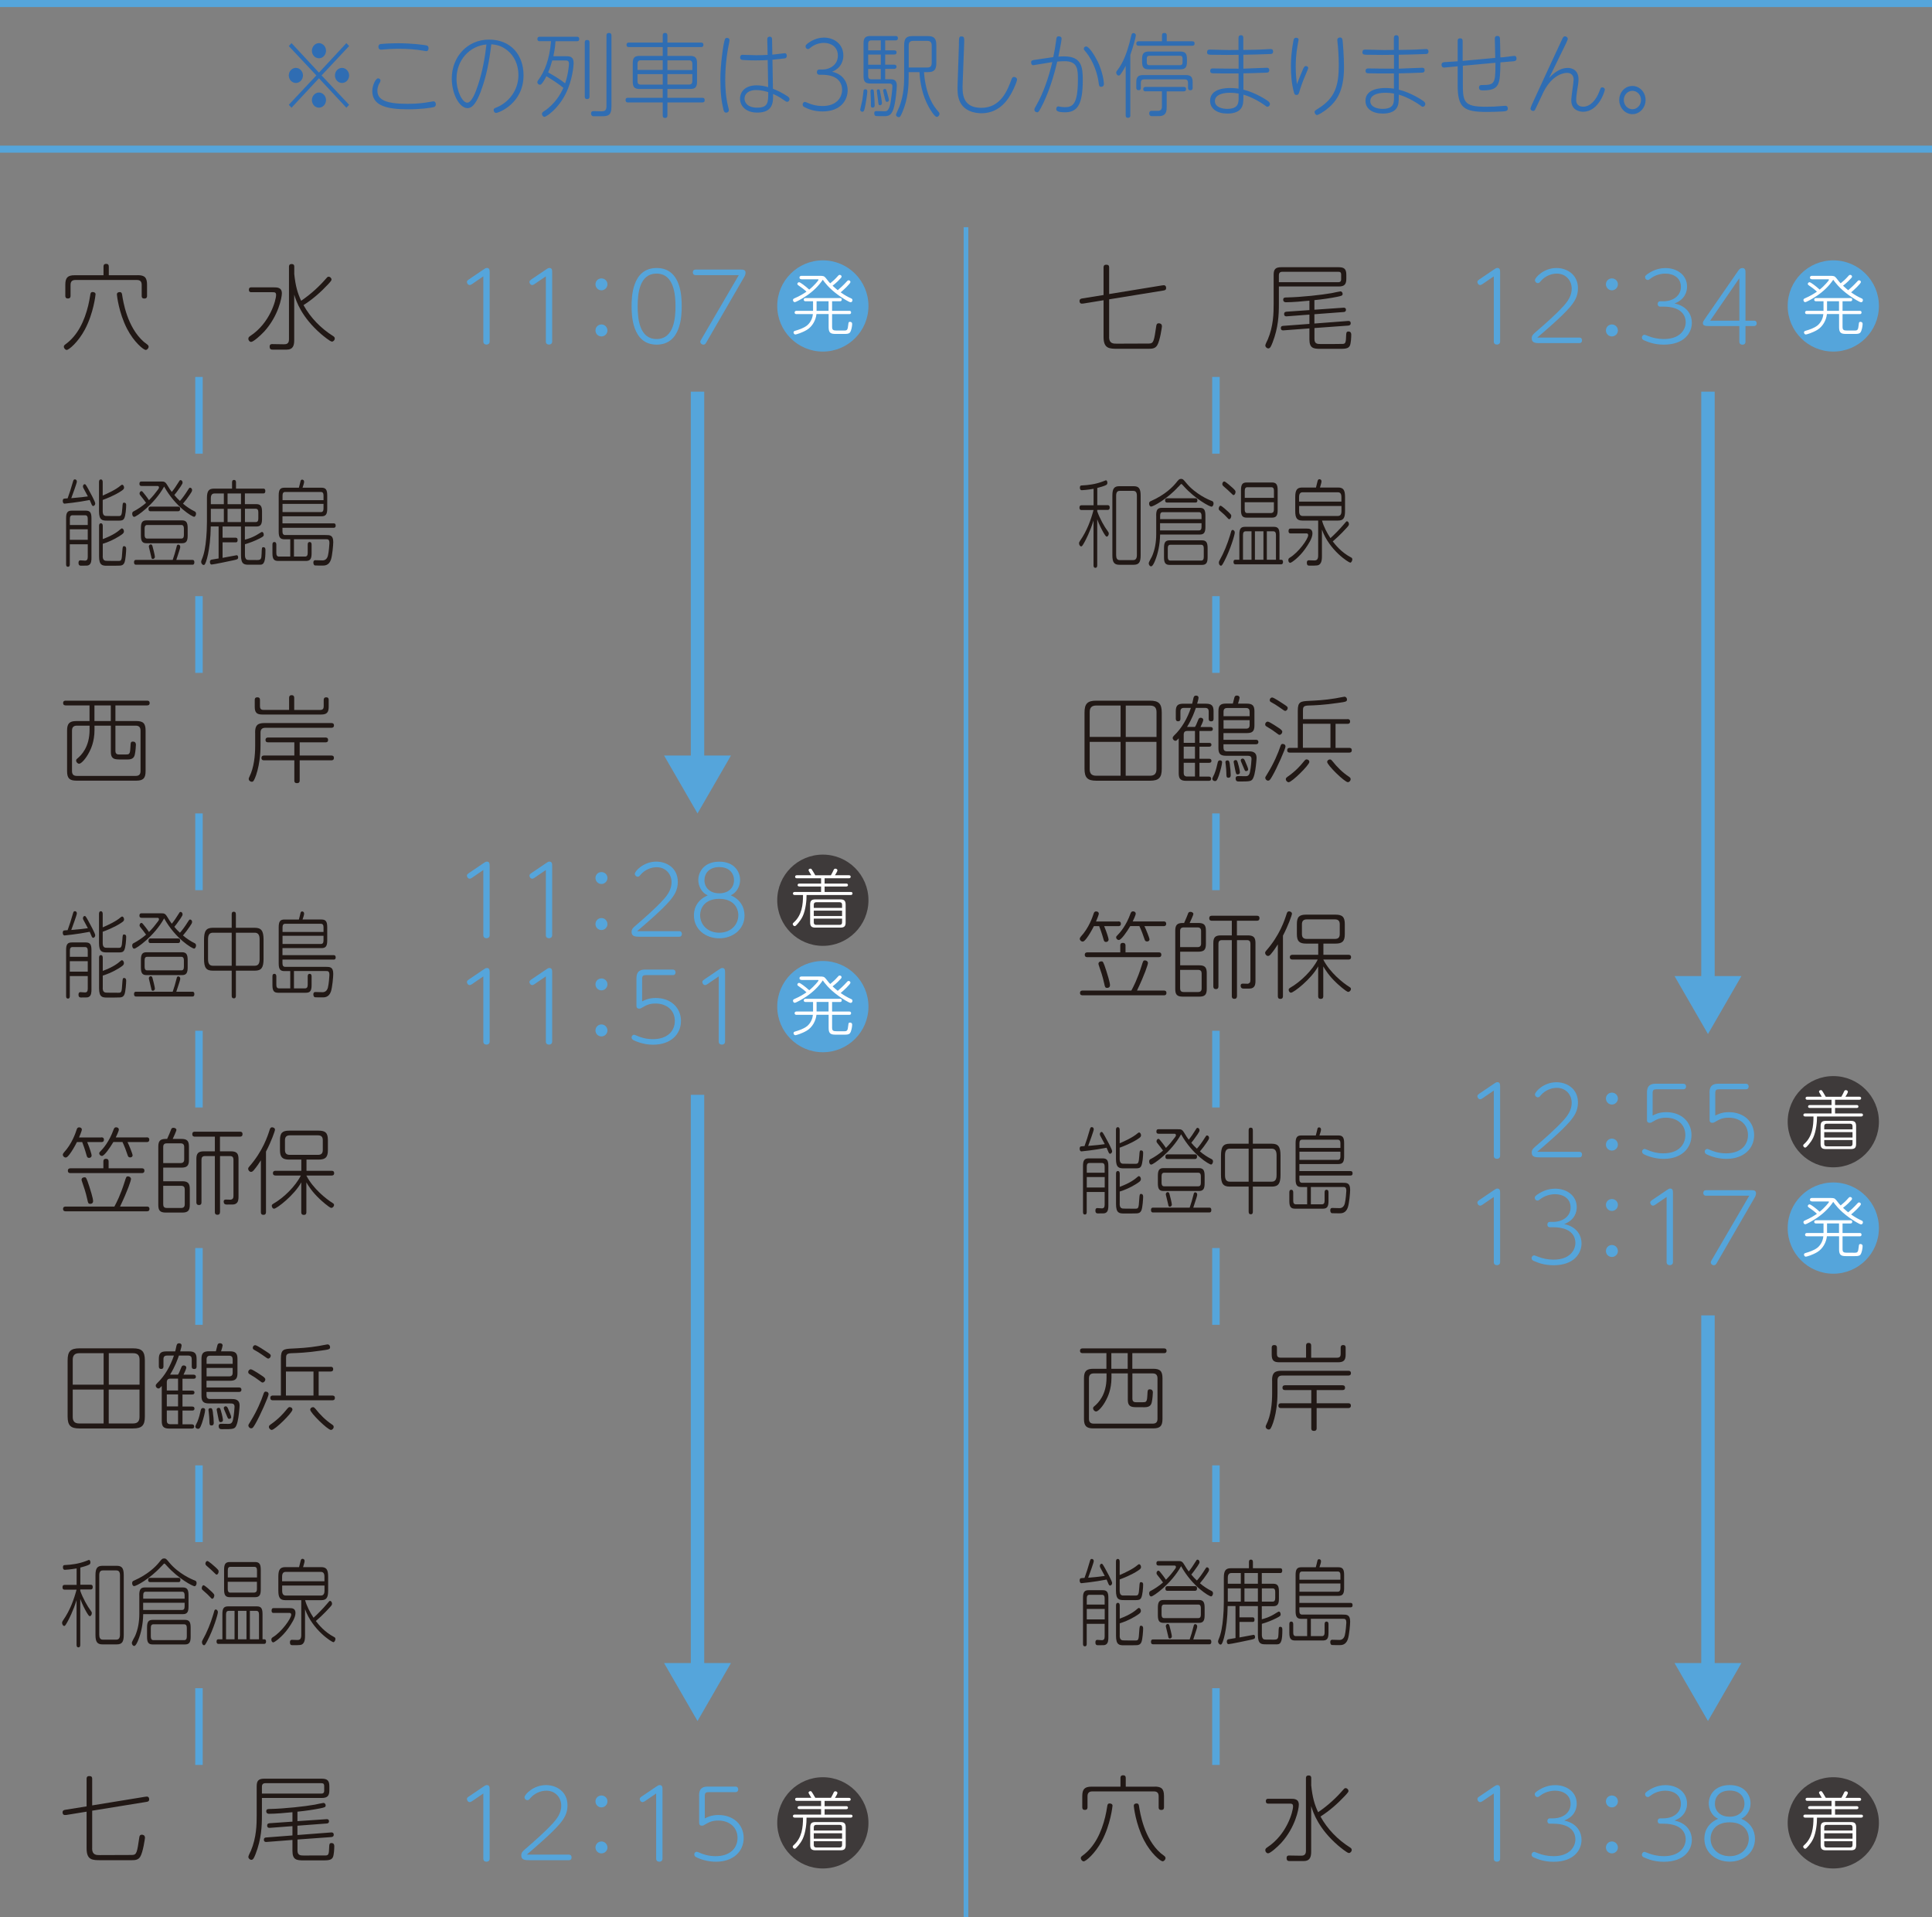 <svg xmlns="http://www.w3.org/2000/svg" id="_&#x30EC;&#x30A4;&#x30E4;&#x30FC;_2" viewBox="0 0 317.7 315.18"><rect x="0" y="0" width="317.7" height="315.18" fill="#808080" stroke="none"/><defs><style>.cls-1{stroke-width:.77px;}.cls-1,.cls-2,.cls-3,.cls-4{fill:none;stroke:#55a5db;stroke-miterlimit:10;}.cls-2{stroke-width:1.23px;}.cls-3{stroke-width:1.16px;}.cls-5{fill:#211815;}.cls-4{stroke-width:2.21px;}.cls-6{fill:#3e3a3a;}.cls-7{fill:#fff;}.cls-8{fill:#2f6db3;}.cls-9{fill:#55a5db;}</style></defs><g id="_&#x30EC;&#x30A4;&#x30E4;&#x30FC;_1-2"><line class="cls-3" x1="317.7" y1=".58" y2=".58"></line><path class="cls-8" d="M47.94,17.71l-.45-.48,4.53-4.83-4.53-4.83.45-.48,4.51,4.85,4.51-4.85.45.48-4.53,4.83,4.53,4.83-.45.48-4.51-4.84-4.51,4.84ZM49.82,12.4c0,.67-.52,1.24-1.16,1.24s-1.17-.55-1.17-1.24.53-1.24,1.17-1.24,1.16.57,1.16,1.24ZM53.61,8.34c0,.66-.5,1.24-1.16,1.24s-1.16-.57-1.16-1.24.53-1.25,1.16-1.25,1.16.57,1.16,1.25ZM53.61,16.45c0,.67-.5,1.25-1.16,1.25s-1.16-.57-1.16-1.25.53-1.24,1.16-1.24,1.16.57,1.16,1.24ZM57.41,12.4c0,.67-.52,1.24-1.17,1.24s-1.16-.55-1.16-1.24.53-1.24,1.16-1.24,1.17.57,1.17,1.24Z"></path><path class="cls-8" d="M70.73,16.75c.4-.07.45-.09.54-.09.26,0,.4.22.4.49,0,.31-.18.42-.35.46-.5.13-2.13.36-4.21.36-3.46,0-5.88-.57-5.89-2.97,0-.97.54-2.12.96-2.12.19,0,.39.15.39.36,0,.1-.06.22-.08.28-.18.3-.43.72-.43,1.39,0,1.46,1.3,2.16,4.95,2.16,1.8,0,2.95-.18,3.72-.33ZM62.56,7.24c.15-.03,1.52-.13,2.94-.13,2.24,0,4.17.27,4.54.34.18.03.43.1.43.48,0,.25-.11.48-.38.48-.07,0-.22-.03-.38-.06-1.35-.24-2.73-.33-4.1-.33-1.18,0-1.89.06-2.63.12-.13.02-.24.02-.28.02-.17,0-.47-.02-.47-.48,0-.34.21-.4.32-.43Z"></path><path class="cls-8" d="M79.07,15.02c-.63,1.64-1.28,2.76-2.19,2.76-1.28,0-2.59-2.24-2.59-4.89,0-3.49,2.52-6.38,6.13-6.38s5.67,2.55,5.67,5.86c0,4.67-4.12,6.19-4.49,6.19-.29,0-.42-.24-.42-.45,0-.25.08-.3.5-.46,1.85-.76,3.57-2.68,3.57-5.31,0-1.64-.65-3.13-1.83-4.06-1.03-.83-1.88-.92-2.63-1-.31,2.64-.79,5.28-1.73,7.74ZM75.07,12.96c0,2.03.96,3.92,1.77,3.92.71,0,1.37-1.68,1.77-2.92.7-2.12,1.14-4.44,1.38-6.65-2.76.24-4.92,2.55-4.92,5.65Z"></path><path class="cls-8" d="M88.77,6.78c-.08,0-.4,0-.4-.37s.32-.37.4-.37h6.09c.11,0,.39,0,.39.37s-.28.37-.39.37h-3.51c-.08,1.15-.22,1.8-.35,2.46h1.99c.63,0,1.34,0,1.34,1.13,0,.42-.19,2.8-1.28,4.99-1.27,2.58-3.23,3.85-3.51,3.85-.21,0-.42-.22-.42-.48,0-.22.17-.33.32-.43,1.84-1.19,2.79-2.92,3.2-3.86-.88-.72-1.83-1.33-2.79-1.91-.39.81-.77,1.24-.78,1.24-.04.06-.14.16-.29.16-.24,0-.42-.21-.42-.43,0-.13.07-.22.15-.33,1.03-1.36,1.87-3.43,2.1-6.4h-1.85ZM90.81,9.95c-.19.69-.4,1.33-.67,1.95.95.55,1.91,1.1,2.79,1.8.49-1.4.63-2.95.63-3.19,0-.57-.24-.57-.79-.57h-1.95ZM96.94,15.86c0,.13-.01.43-.39.43s-.39-.27-.39-.43V7c0-.16.01-.43.38-.43s.4.22.4.43v8.85ZM100.54,17.6c0,1.3-.5,1.51-1.49,1.51h-1.53c-.21-.03-.33-.25-.33-.45,0-.39.28-.39.43-.39.21,0,1.16.03,1.34.03.38,0,.77-.09.77-.79V5.87c0-.13,0-.45.4-.45.38,0,.42.24.42.45v11.73Z"></path><path class="cls-8" d="M108.98,9.19v-1.45h-5.56c-.14,0-.39,0-.39-.37s.28-.37.39-.37h5.56v-1.16c0-.18.03-.43.39-.43s.38.3.38.43v1.16h5.52c.11,0,.4,0,.4.37s-.29.37-.4.37h-5.52v1.45h3.73c.86,0,1.14.33,1.14,1.22v3.01c0,.89-.29,1.21-1.14,1.21h-3.73v1.45h5.74c.26,0,.39.1.39.4,0,.36-.29.36-.39.36h-5.74v2.12c0,.16-.01.43-.39.43s-.38-.3-.38-.43v-2.12h-5.71c-.11,0-.4,0-.4-.39s.29-.37.4-.37h5.71v-1.45h-3.8c-.85,0-1.13-.33-1.13-1.21v-3.01c0-.91.29-1.22,1.13-1.22h3.8ZM108.98,9.91h-3.62c-.36,0-.53.21-.53.58v1.01h4.15v-1.6ZM108.98,13.9v-1.71h-4.15v1.15c0,.36.14.57.53.57h3.62ZM109.75,9.91v1.6h4.1v-1.01c0-.36-.15-.58-.53-.58h-3.57ZM109.75,13.9h3.57c.36,0,.53-.19.53-.57v-1.15h-4.1v1.71Z"></path><path class="cls-8" d="M119.23,6.41c.07-.15.19-.18.31-.18.17,0,.42.07.42.39,0,.16-.06.42-.07.46-.42,1.98-.63,4.06-.63,6.08,0,1.07.07,2.8.47,4.35.11.43.12.49.12.61,0,.27-.24.4-.43.4-.33,0-.4-.28-.46-.52-.32-1.34-.5-2.62-.5-5.07,0-2.3.5-5.98.77-6.53ZM127.1,14.59c.82.31,1.6.72,2.35,1.21.21.15.38.27.38.49,0,.24-.18.45-.36.45-.17,0-.29-.09-.61-.31-.77-.57-1.46-.86-1.74-.98.03,1.28.06,3.06-2.59,3.06-1.98,0-2.84-1.18-2.84-2.27,0-1.15.84-2.21,2.72-2.21.49,0,1.23.07,1.91.3l-.08-4.46c-.49.03-.96.06-2.02.06-.58,0-1.5-.02-2.09-.07-.22-.01-.42-.1-.42-.42,0-.15.04-.43.38-.43.11,0,1.91.07,2.27.07.77,0,1.04-.02,1.87-.06l-.06-2.53c-.01-.46.32-.46.4-.46.33,0,.39.24.39.45l.04,2.5c.39-.04.77-.07,1.64-.19.13-.01.36-.04.42-.04.32,0,.32.4.32.43,0,.31-.18.39-.35.42-.14.01-1.11.15-2.01.22l.08,4.79ZM124.37,14.8c-1.3,0-1.94.63-1.94,1.42,0,.63.49,1.48,2.09,1.48,1.81,0,1.81-.89,1.81-2.55-.29-.09-1.04-.34-1.96-.34Z"></path><path class="cls-8" d="M134.71,12.28c-.35,0-.38-.33-.38-.42,0-.25.13-.43.38-.43h.49c1.34,0,2.58-.82,2.58-2.28s-1.14-2.1-2.3-2.1c-.77,0-1.56.27-2.15.75-.26.21-.33.27-.47.27-.2,0-.39-.18-.39-.43,0-.16,0-.3.74-.77.92-.58,1.77-.69,2.28-.69,1.64,0,3.19,1.04,3.19,2.94,0,.72-.25,2.03-1.85,2.67,2.03.46,2.56,2,2.56,3.06,0,1.55-1.07,3.47-4.15,3.47-1.38,0-2.33-.4-2.86-.66-.2-.09-.39-.18-.39-.48,0-.25.19-.43.39-.43.06,0,.52.19.57.22.64.27,1.42.46,2.3.46,2.4,0,3.23-1.49,3.23-2.68,0-.75-.36-2.46-3.3-2.46h-.47Z"></path><path class="cls-8" d="M142.62,15.05c0,.34-.24,1.98-.42,2.74-.1.37-.15.58-.4.58-.21,0-.35-.18-.35-.36,0-.09.31-1.3.35-1.54.06-.28.19-1.51.21-1.61.03-.16.22-.19.32-.19.19,0,.29.16.29.37ZM145.56,8.28h1.49c.11,0,.38.02.38.34,0,.27-.17.34-.38.34h-1.49v1.67h1.46c.14,0,.4.04.4.34,0,.31-.28.36-.4.36h-1.46v1.7h.82c.49,0,1.09.04,1.09,1.03,0,.55-.21,2.97-.6,4-.38.98-.84,1.04-1.55,1.04-.43,0-1.2,0-1.3-.03-.21-.04-.26-.31-.26-.45,0-.36.25-.36.38-.36s1.24.03,1.34.03c.28,0,.65,0,.92-1.19.11-.54.35-2.39.35-2.89,0-.48-.33-.48-.64-.48h-2.97c-.85,0-1.14-.31-1.14-1.22v-5.37c0-.88.28-1.22,1.14-1.22h4.12c.13,0,.39.01.39.36s-.28.36-.39.36h-1.7v1.64ZM144.84,8.28v-1.64h-1.55c-.36,0-.53.18-.53.57v1.07h2.08ZM144.84,8.97h-2.08v1.67h2.08v-1.67ZM144.84,11.34h-2.08v1.13c0,.37.15.57.53.57h1.55v-1.7ZM143.71,15.2c.08.75.12,1.76.12,2.07,0,.15,0,.42-.33.42-.29,0-.29-.22-.29-.34v-.78c0-.24-.07-1.36-.07-1.6,0-.16.11-.28.25-.28.26,0,.28.09.32.51ZM144.7,14.93c.08.33.33,1.8.33,2.01,0,.28-.19.36-.32.36-.25,0-.26-.15-.32-.75-.03-.25-.21-1.6-.21-1.61,0-.13.1-.24.21-.25.22-.04.26.1.31.24ZM145.91,15.35c.06.21.27.95.27,1.09,0,.19-.15.31-.32.31-.21,0-.25-.15-.35-.58-.04-.19-.29-1.19-.29-1.28,0-.16.14-.27.29-.27.19,0,.21.07.4.73ZM151.94,11.85c.29,3.89,1.6,5.64,2.33,6.46.14.15.22.25.22.4,0,.25-.22.51-.46.51-.32,0-1-1.1-1.3-1.62-1.06-1.91-1.44-4.01-1.53-5.74h-1.78v.92c0,1.18-.07,3.44-1.03,5.65-.33.79-.42.83-.6.83s-.45-.15-.45-.4c0-.13.47-1.1.56-1.33.78-2.03.78-4.1.78-4.8v-5.29c0-1.13.36-1.51,1.39-1.51h2.49c1.06,0,1.41.4,1.41,1.51v2.91c0,1.13-.36,1.51-1.41,1.51h-.63ZM149.42,11.1h3.08c.49,0,.71-.22.71-.78v-2.83c0-.52-.21-.77-.71-.77h-2.35c-.5,0-.72.24-.72.77v3.61Z"></path><path class="cls-8" d="M157.67,7.2c.04-1.07.04-1.21.43-1.21.47,0,.47.24.45,1.07l-.25,6.65c-.06,1.52-.13,4.02,3.08,4.02s4.31-2.94,4.95-4.68c.1-.27.19-.4.42-.4.21,0,.49.16.49.43,0,.3-.43,1.3-.78,1.98-.5.95-1.88,3.56-5.07,3.56-.86,0-3.25-.21-3.8-2.65-.17-.7-.14-1.67-.12-2.12l.22-6.66Z"></path><path class="cls-8" d="M173.2,9.4c.2-.91.35-1.82.47-2.74.06-.48.08-.69.45-.69.2,0,.45.1.45.39,0,.36-.46,2.61-.53,2.95.26-.03.67-.04.95-.04,2.93,0,3.06,1.82,3.06,3.94,0,4.17-.99,5.25-2.93,5.25-1.34,0-1.43-.3-1.43-.57,0-.25.17-.4.33-.4.03,0,.29.04.35.06.22.04.46.07.75.07,1.3,0,2.13-.52,2.13-4.53,0-1.61,0-3.03-2.17-3.03-.46,0-.93.04-1.23.07-.21.89-.96,4.07-2.28,6.81-.33.7-.61,1.16-.68,1.27-.08.12-.18.25-.33.25-.08,0-.46-.06-.46-.42,0-.19.03-.24.33-.76,1.1-1.91,2.01-4.49,2.61-7.07-.5.07-3.12.51-3.13.51-.26,0-.35-.25-.35-.45,0-.36.18-.37.79-.46l2.86-.42ZM180.44,9.97c.89,1.8,1.09,3.49,1.09,3.82,0,.45-.35.48-.45.48-.33,0-.36-.19-.42-.7-.17-1.3-.79-3.46-2.15-5.08-.24-.27-.29-.34-.29-.49,0-.19.17-.36.39-.36.49,0,1.43,1.55,1.82,2.34Z"></path><path class="cls-8" d="M185.88,18.94c0,.12,0,.43-.39.43s-.38-.31-.38-.43v-8.12c-.46.91-.84,1.39-.88,1.45-.07.07-.14.15-.28.15-.25,0-.4-.3-.4-.49,0-.13.07-.22.18-.37.99-1.28,1.55-2.86,1.99-4.46.07-.24.33-1.42.39-1.51.07-.12.21-.15.28-.15.18,0,.39.13.39.37,0,.27-.45,1.94-.91,3.22v9.91ZM196.05,6.79c.11,0,.39,0,.39.36s-.28.37-.39.37h-8.8c-.11,0-.39,0-.39-.36s.25-.37.39-.37h3.83v-.95c0-.18.01-.42.39-.42.35,0,.39.22.39.42v.95h4.19ZM188.13,13.05c-.38,0-.53.19-.53.57v.79c0,.24-.06.42-.36.42s-.39-.16-.39-.42v-.86c0-.86.26-1.21,1.14-1.21h6.99c.85,0,1.14.31,1.14,1.21v.86c0,.16-.01.43-.38.43s-.38-.27-.38-.43v-.79c0-.36-.15-.57-.53-.57h-6.71ZM195.18,10.19c0,.88-.27,1.21-1.13,1.21h-5.11c-.85,0-1.13-.31-1.13-1.21v-.51c0-.86.26-1.21,1.13-1.21h5.11c.84,0,1.13.31,1.13,1.21v.51ZM188.4,15.02c-.1,0-.4,0-.4-.36s.29-.37.4-.37h6.24c.11,0,.4,0,.4.36s-.31.37-.4.37h-2.79v2.59c0,.52-.06,1.15-.64,1.37-.29.12-.36.12-1.7.12-.19,0-.53,0-.53-.48,0-.12.04-.4.39-.4.18,0,.99.01,1.16,0,.54-.06.54-.52.54-.81v-2.4h-2.67ZM194.46,9.6c0-.3-.15-.43-.4-.43h-5.08c-.26,0-.4.13-.4.43v.69c0,.28.15.43.4.43h5.08c.25,0,.4-.15.4-.43v-.69Z"></path><path class="cls-8" d="M204.47,11.29c.61-.02,3.44-.15,3.85-.15.11,0,.4.02.4.4s-.31.4-.4.4c-1.2.06-2.7.09-3.85.12v2.68c1.98.48,3.82,1.71,3.94,1.8.26.18.42.34.42.55,0,.24-.18.46-.42.46-.13,0-.2-.06-.36-.19-1-.73-2.38-1.46-3.58-1.8-.01.95-.01,1.07-.06,1.4-.21,1.46-1.55,1.71-2.59,1.71-1.64,0-2.83-.76-2.83-2.1,0-2.1,2.77-2.1,3.29-2.1.61,0,1.23.07,1.39.1v-2.5c-2.02.01-3,.01-4.19-.02-.26-.01-.47-.04-.47-.4,0-.4.29-.4.49-.4.65,0,3.58.06,4.18.04v-2.28c-1.45.02-2.17.03-4.56-.01-.35-.02-.63-.02-.63-.4,0-.31.14-.45.45-.45.17,0,2.15.06,2.41.06.4.02.82.02,2.31,0v-1.97c0-.19.06-.45.39-.45.4,0,.4.31.4.48v1.94c1.84-.03,2.03-.03,2.79-.06.2-.01,1.55-.09,1.71-.09.19,0,.4.07.4.42,0,.37-.28.4-.43.4-2.12.09-2.34.07-4.46.12v2.28ZM203.68,15.38c-.49-.09-.92-.13-1.41-.13-1.66,0-2.49.54-2.49,1.37,0,1.06,1.34,1.28,2.01,1.28,1.89,0,1.89-1,1.89-1.91v-.61Z"></path><path class="cls-8" d="M214.35,11.22c.11-.24.21-.36.39-.36.21,0,.39.16.39.33,0,.07-.25.66-.39.98-.63,1.45-.91,2.36-1.09,2.98-.07.22-.15.46-.45.46s-.36-.19-.42-.42c-.39-1.4-.5-2.86-.5-4.32,0-.91.06-2.36.43-4.26.04-.18.1-.4.43-.4.15,0,.4.04.4.34,0,.04-.14.72-.15.81-.29,1.56-.32,2.92-.32,3.53,0,1.33.11,2.25.19,2.95.17-.43.64-1.65,1.07-2.62ZM220.8,6.84c.01.1.21,2.44.21,4.19,0,4.07-1.3,5.74-2.91,6.99-.46.34-1.28.89-1.53.89-.19,0-.4-.27-.4-.49,0-.19.07-.24.65-.61,2.74-1.71,3.33-3.77,3.33-7.1,0-1.57-.13-3.07-.2-3.7-.01-.07-.04-.42-.04-.46,0-.25.22-.39.43-.39.39,0,.42.31.46.67Z"></path><path class="cls-8" d="M230.02,11.29c.61-.02,3.44-.15,3.85-.15.11,0,.4.02.4.4s-.31.4-.4.4c-1.2.06-2.7.09-3.85.12v2.68c1.98.48,3.82,1.71,3.94,1.8.26.18.42.34.42.55,0,.24-.18.46-.42.46-.13,0-.2-.06-.36-.19-1-.73-2.38-1.46-3.58-1.8-.01.95-.01,1.07-.06,1.4-.21,1.46-1.55,1.71-2.59,1.71-1.64,0-2.83-.76-2.83-2.1,0-2.1,2.77-2.1,3.29-2.1.61,0,1.23.07,1.39.1v-2.5c-2.02.01-3,.01-4.19-.02-.26-.01-.47-.04-.47-.4,0-.4.29-.4.49-.4.65,0,3.58.06,4.18.04v-2.28c-1.45.02-2.17.03-4.56-.01-.35-.02-.63-.02-.63-.4,0-.31.14-.45.45-.45.17,0,2.15.06,2.41.06.4.02.82.02,2.31,0v-1.97c0-.19.06-.45.39-.45.4,0,.4.31.4.48v1.94c1.84-.03,2.03-.03,2.79-.06.2-.01,1.55-.09,1.71-.09.19,0,.4.07.4.42,0,.37-.28.4-.43.4-2.12.09-2.34.07-4.46.12v2.28ZM229.23,15.38c-.49-.09-.92-.13-1.41-.13-1.66,0-2.49.54-2.49,1.37,0,1.06,1.34,1.28,2.01,1.28,1.89,0,1.89-1,1.89-1.91v-.61Z"></path><path class="cls-8" d="M247,9.43c.32-.01,1.74-.24,2.03-.24s.35.28.35.43c0,.37-.25.42-.46.45-.31.03-1.64.15-1.91.16l-.28.02c-.06,3.55-.07,4.61-2.88,4.61-.24,0-.64,0-.64-.45s.33-.43.5-.43c1.99,0,2.2-.21,2.2-3.18v-.48l-5.36.49v2.85c0,3.03.11,3.89,3.75,3.89,1.11,0,1.59-.03,2.67-.12.1,0,.5-.04.58-.04.39,0,.4.4.4.45,0,.43-.35.45-.91.49-.74.04-1.84.07-2.55.07-3.78,0-4.79-.66-4.79-4.4v-3.1c-.26.02-2.13.21-2.23.21-.39,0-.42-.33-.42-.45,0-.4.29-.43.57-.45.31-.02,1.94-.13,2.08-.13v-3.32c0-.19,0-.46.42-.46.25,0,.4.13.4.43v3.28l5.36-.49c0-.49-.07-2.68-.07-3.13,0-.15,0-.48.42-.48s.43.33.43.55c.03.69.04,1.68.06,2.98l.26-.02Z"></path><path class="cls-8" d="M257.77,11.16c.82,0,1.8.43,1.8,1.86,0,.49-.03.66-.26,2.12-.1.66-.12,1-.12,1.3,0,1.01.82,1.1,1.14,1.1,1.2,0,2.15-1.13,2.66-2.49.24-.63.26-.69.49-.69.2,0,.42.15.42.37,0,.25-1,3.64-3.58,3.64-.4,0-1.94-.12-1.94-1.92,0-.27.1-.98.19-1.7.1-.72.2-1.43.2-1.67,0-.57-.29-1.1-1.09-1.1-.53,0-2.4.28-3.84,3.09-.15.3-.93,1.98-1.34,2.83-.13.28-.22.34-.38.34-.21,0-.45-.15-.45-.4,0-.13.4-1.03.61-1.46,1.28-2.77,3.33-7.25,4.64-10.02.13-.25.22-.39.42-.39.25,0,.47.22.47.42,0,.13-.25.66-.33.82-.17.36-2.34,4.77-2.74,5.61.49-.52,1.59-1.65,3.04-1.65Z"></path><path class="cls-8" d="M270.6,16.44c0,1.3-.99,2.33-2.17,2.33s-2.16-1.04-2.16-2.33.96-2.31,2.16-2.31,2.17,1.03,2.17,2.31ZM267.02,16.44c0,.85.64,1.52,1.41,1.52s1.42-.66,1.42-1.52-.65-1.51-1.42-1.51-1.41.67-1.41,1.51Z"></path><path class="cls-5" d="M15.71,48.4c0,.09-.32,3.08-1.75,5.77-1.11,2.09-2.64,3.36-2.99,3.36-.23,0-.47-.28-.47-.54,0-.19.11-.26.23-.36,2.08-1.49,3.17-3.91,3.78-6.41.15-.62.23-1.11.34-1.78.03-.22.08-.48.49-.42.21.03.38.14.38.37ZM22.64,45.24c1.13,0,1.54.37,1.54,1.56v1.83c0,.14,0,.45-.44.45s-.44-.29-.44-.46v-1.79c0-.54-.24-.8-.79-.8h-10.12c-.55,0-.79.28-.79.8v1.79c0,.14,0,.45-.43.45-.38,0-.43-.23-.43-.45v-1.81c0-1.15.38-1.56,1.53-1.56h4.75v-1.41c0-.14,0-.46.43-.46.38,0,.44.22.44.46v1.41h4.76ZM20.08,48.45c.17,1.1.82,5.34,3.57,7.75.11.09.63.46.7.56.06.08.09.17.09.23,0,.26-.24.54-.49.54-.32,0-1.91-1.25-3.07-3.5-1.37-2.68-1.66-5.54-1.66-5.63,0-.25.17-.34.37-.37.41-.06.46.22.49.42Z"></path><path class="cls-5" d="M41.36,48.04c-.15,0-.43,0-.43-.4s.26-.4.43-.4h3.56c.67,0,1.43,0,1.43.99,0,.7-.58,3.71-2.88,6.25-.64.7-1.82,1.73-2.17,1.73-.23,0-.46-.22-.46-.53,0-.22.15-.34.32-.45,3.23-2.12,4.24-5.9,4.24-6.73,0-.46-.24-.46-.66-.46h-3.39ZM48.38,44.96c.21,2.1.56,3.22,1.14,4.49,1.68-1.15,3.01-2.4,4.12-3.68.14-.17.23-.28.4-.28.24,0,.47.23.47.46,0,.12,0,.19-.56.79-1.21,1.3-2.56,2.48-4.04,3.42,1.16,2.09,2.85,3.82,4.87,5.09.12.08.27.19.27.4,0,.26-.23.51-.47.51-.29,0-1.42-.94-1.79-1.25-3.23-2.8-4.07-5.38-4.41-6.47v7.49c0,.87-.2,1.55-1.22,1.55h-2.32c-.18,0-.5,0-.5-.48,0-.43.27-.43.43-.43.06,0,1.85.03,1.88.03.34,0,.87,0,.87-.8v-11.94c0-.17.02-.45.44-.45s.43.29.43.43v1.13Z"></path><path class="cls-5" d="M11.95,79.35c.13-.45.16-.54.37-.54.13,0,.32.09.32.37,0,.23-.79,2.38-.92,2.72,1.51-.12,1.95-.19,2.73-.29-.24-.46-.29-.56-.73-1.36-.07-.14-.08-.2-.08-.28,0-.2.13-.37.29-.37.11,0,.17.05.54.71.25.45,1.19,2.15,1.19,2.46,0,.22-.17.42-.34.42-.11,0-.18-.11-.23-.2-.06-.11-.29-.67-.34-.79-1.96.39-4.11.6-4.13.6-.3,0-.3-.42-.3-.45,0-.17.06-.32.17-.36.03-.02.41-.05.63-.06.31-.84.58-1.7.83-2.58ZM11.48,89.47v3.28c0,.19-.02.43-.31.43-.24,0-.3-.17-.3-.43v-7.55c0-.91.22-1.25.93-1.25h2.3c.7,0,.94.31.94,1.25v6.53c0,.32-.01.99-.45,1.18-.19.09-.24.09-1.26.09-.14,0-.42,0-.42-.46,0-.42.24-.42.32-.42.06,0,.73.05.75.05.29,0,.45-.17.45-.59v-2.1h-2.95ZM11.48,86.31h2.95v-1.01c0-.36-.11-.59-.43-.59h-2.08c-.31,0-.43.2-.43.59v1.01ZM14.43,87.02h-2.95v1.72h2.95v-1.72ZM16.89,84.02c0,.59.21.76.46.8.09.02,1.84.02,2.07.02.5,0,.61,0,.7-1.35.05-.77.06-.85.3-.85.05,0,.33,0,.33.39,0,.51-.09,1.76-.33,2.2-.17.31-.42.36-.84.36h-1.96c-.79,0-1.34-.05-1.34-1.55v-4.77c0-.09,0-.45.3-.45s.31.34.31.45v2.2c.83-.36,2.17-.97,2.94-1.64.14-.11.18-.14.25-.14.17,0,.32.23.32.46,0,.22-.09.33-.49.59-1.09.73-2.52,1.27-3.02,1.45v1.83ZM16.89,91.4c0,.59.21.74.46.79.09.03,1.84.03,2.07.03.54,0,.6,0,.69-1.56.05-.71.06-.87.31-.87.03,0,.33,0,.33.46,0,.36-.09,1.73-.27,2.2s-.51.53-.78.54c-.1.02-1.41.02-2.09.02-.79,0-1.32-.06-1.32-1.56v-4.97c0-.11,0-.45.3-.45s.31.34.31.45v2.15c1.83-.68,2.54-1.3,2.93-1.64.13-.12.18-.12.22-.12.16,0,.33.23.33.48,0,.22-.1.36-.46.6-.32.23-1.51.99-3.02,1.45v2Z"></path><path class="cls-5" d="M23.25,79.89c-.13,0-.32-.03-.32-.36,0-.25.1-.37.32-.37h3.2c.51,0,.69,0,1.02.53.46.74.51.84.78,1.18.33-.39.78-1.05,1.06-1.52.24-.39.25-.42.39-.42.16,0,.32.17.32.39,0,.14-.02.22-.32.67-.54.79-.81,1.13-1.03,1.39.29.36.59.68.92.97.31-.32.87-1.08,1.3-1.78.22-.34.24-.39.37-.39.14,0,.33.14.33.39,0,.2-.14.4-.37.74-.35.53-.73,1.02-1.13,1.49.58.51,1.34.99,1.88,1.25.11.06.27.14.27.4,0,.22-.14.51-.32.51-.3,0-3.03-1.58-4.93-4.97-1.61,2.92-4.57,4.98-4.91,4.98-.24,0-.34-.29-.34-.51,0-.26.11-.34.3-.43.54-.28,1.34-.8,1.98-1.36-.29-.4-.56-.77-.93-1.22-.09-.11-.14-.19-.14-.32,0-.2.14-.39.31-.39.1,0,.17.08.26.19.1.12.57.68.98,1.3.69-.71.9-.98,1.49-1.76.14-.17.15-.25.15-.31,0-.08-.01-.26-.22-.26h-2.68ZM31.64,92.05c.09,0,.32,0,.32.39s-.22.4-.32.4h-9.27c-.08,0-.33,0-.33-.4s.25-.39.33-.39h6.03c.32-.94.35-1.07.66-2.24.02-.11.08-.28.25-.28.14,0,.33.11.33.37,0,.15-.11.51-.17.68-.07.23-.41,1.27-.48,1.47h2.64ZM30.86,88.04c0,.93-.23,1.27-.94,1.27h-5.82c-.69,0-.93-.33-.93-1.27v-1.22c0-.93.23-1.27.93-1.27h5.82c.7,0,.94.33.94,1.27v1.22ZM30.24,86.9c0-.37-.11-.59-.42-.59h-5.62c-.3,0-.42.2-.42.59v1.05c0,.37.11.59.42.59h5.62c.3,0,.42-.2.42-.59v-1.05ZM24.74,84.05c-.08,0-.32,0-.32-.37s.24-.39.32-.39h4.55c.09,0,.33,0,.33.37s-.24.39-.33.39h-4.55ZM24.78,89.5c.17,0,.24.09.3.31.07.23.39,1.5.39,1.72,0,.29-.24.37-.34.37-.19,0-.22-.14-.27-.42-.05-.26-.37-1.52-.38-1.58-.02-.29.18-.4.31-.4Z"></path><path class="cls-5" d="M40.28,88.72c.4-.11,1.24-.31,2.32-1.01.1-.06.41-.26.48-.26.15,0,.29.2.29.45,0,.19,0,.29-.69.63-.79.4-1.59.71-2.4.94v1.78c0,.31.06.65.32.76.14.06.29.06,1.64.06.67,0,.75-.14.78-1.04.03-.97.03-1.07.29-1.07.34,0,.34.31.34.5,0,1.67-.17,2.38-.84,2.38h-1.88c-.76,0-1.3-.05-1.3-1.55v-4.73h-3.03v1.84h2.15c.09,0,.32,0,.32.39s-.23.37-.32.37h-2.15v2.55c.37-.06,2.25-.43,2.31-.43.21,0,.25.23.25.34,0,.31-.14.34-.6.45-.39.09-3.47.74-3.77.74-.17,0-.27-.19-.27-.42,0-.34.22-.37.3-.39.15-.03.24-.05,1.13-.19v-5.26h-1.29c-.06,3.99-.81,6.13-1.02,6.28-.05.02-.09.05-.15.05-.23,0-.41-.29-.41-.51,0-.09.02-.17.11-.4.37-.85.6-2,.73-3.6.06-.63.11-1.61.11-2.55v-3.93c0-1.15.29-1.56,1.14-1.56h2.99v-.98c0-.14,0-.45.32-.45s.33.28.33.45v.98h4.5c.08,0,.32,0,.32.39s-.24.4-.32.4h-3.04v1.76h1.88c.7,0,.94.33.94,1.27v1.14c0,.93-.23,1.27-.94,1.27h-1.88v2.15ZM36.81,81.13h-1.54c-.41,0-.6.26-.6.8v.96h2.14v-1.76ZM34.67,83.65v2.18h2.14v-2.18h-2.14ZM39.63,81.13h-2.21v1.76h2.21v-1.76ZM39.63,83.65h-2.21v2.18h2.21v-2.18ZM40.28,83.65v2.18h1.77c.31,0,.43-.2.43-.59v-1.01c0-.37-.11-.59-.43-.59h-1.77Z"></path><path class="cls-5" d="M47.73,91.51v-2.85h-.96c-.71,0-.94-.34-.94-1.25v-5.96c0-.94.24-1.27.94-1.27h2.38c.05-.14.23-.91.27-1.08.02-.08.07-.25.26-.25.14,0,.33.09.33.36,0,.22-.16.67-.26.97h3.12c.71,0,.94.34.94,1.27v2.18c0,.93-.24,1.25-.94,1.25h-6.42v1.16h8.43c.21,0,.32.11.32.37,0,.34-.23.36-.32.36h-8.43v.6c0,.39.14.59.44.59h6.63c.73,0,1.28,0,1.28,1.16,0,.5-.15,2.2-.38,2.89-.33.97-1.05.97-1.34.97-.15,0-1.25,0-1.29-.02-.18-.03-.26-.28-.26-.46,0-.4.25-.4.33-.4.16,0,.98.03,1.18.03.48,0,.76-.31.88-.76.16-.6.25-1.92.25-2.07,0-.65-.23-.65-.61-.65h-5.22v2.85h1.83c.31,0,.43-.22.43-.59v-1.35c0-.17.02-.45.32-.45.32,0,.32.33.32.45v1.41c0,.93-.24,1.25-.93,1.25h-4.58c-.7,0-.93-.34-.93-1.25v-1.41c0-.17.01-.45.32-.45s.32.33.32.45v1.35c0,.37.11.59.44.59h1.83ZM46.46,82.23h6.74v-.76c0-.36-.11-.59-.43-.59h-5.87c-.31,0-.44.2-.44.59v.76ZM53.2,82.84h-6.74v1.35h6.31c.3,0,.43-.2.43-.59v-.76Z"></path><path class="cls-5" d="M10.82,115.97c-.11,0-.44,0-.44-.39s.32-.39.44-.39h13.35c.12,0,.44,0,.44.39s-.32.39-.44.39h-5.19v2.57h3.42c1.13,0,1.54.37,1.54,1.56v6.68c0,1.16-.38,1.56-1.54,1.56h-9.83c-1.14,0-1.54-.39-1.54-1.56v-6.68c0-1.14.38-1.56,1.54-1.56h2.15v-2.57h-3.91ZM14.72,119.3h-2.09c-.53,0-.79.26-.79.82v6.64c0,.54.24.8.79.8h9.69c.55,0,.79-.26.79-.8v-6.64c0-.54-.24-.82-.79-.82h-3.34v4.15c0,.59.4.59.69.59,1.13,0,1.25,0,1.34-.02.32-.06.4-.32.44-1.22.03-.74.05-.88.41-.88.43,0,.49.32.49.5,0,.22-.06,1.11-.18,1.62-.09.4-.29.82-1.17.82-1.46,0-1.62,0-1.75-.02-.85-.05-1.02-.53-1.02-1.25v-4.29h-2.69v.71c0,1.95-.63,3.19-.87,3.65-.53,1.05-1.31,1.9-1.65,1.9-.26,0-.5-.26-.5-.53,0-.14.06-.22.2-.33.64-.53,2.01-1.87,2.01-4.72v-.7ZM18.22,115.97h-2.69v2.57h2.69v-2.57Z"></path><path class="cls-5" d="M41.95,120.43c0-1.16.38-1.56,1.54-1.56h10.99c.11,0,.44,0,.44.39s-.34.39-.44.39h-10.85c-.56,0-.79.28-.79.8v2.09c0,3.44-.95,5.69-1.21,5.91-.09.06-.18.08-.21.08-.24,0-.52-.2-.52-.48,0-.09.02-.15.11-.34.76-1.5.95-3.51.95-5.11v-2.17ZM47.54,114.74c0-.15.02-.45.41-.45s.43.26.43.45v1.98h4.27c.43,0,.58-.22.58-.59v-1.04c0-.15.02-.45.41-.45s.41.26.41.45v1.11c0,.93-.31,1.27-1.25,1.27h-9.67c-.92,0-1.24-.33-1.24-1.27v-1.11c0-.19.03-.45.43-.45s.43.25.43.45v1.02c0,.4.17.6.58.6h4.21v-1.98ZM49.28,124.21h5.2c.12,0,.43,0,.43.39s-.31.4-.43.4h-5.2v3.3c0,.14,0,.45-.44.45s-.44-.28-.44-.45v-3.3h-4.97c-.12,0-.44,0-.44-.39s.32-.4.44-.4h4.97v-2.17h-4.3c-.12,0-.44,0-.44-.39s.32-.4.44-.4h9.41c.12,0,.44,0,.44.4s-.32.39-.44.39h-4.23v2.17Z"></path><path class="cls-5" d="M11.95,150.34c.13-.45.16-.54.37-.54.13,0,.32.09.32.37,0,.23-.79,2.38-.92,2.72,1.51-.12,1.95-.19,2.73-.29-.24-.46-.29-.56-.73-1.36-.07-.14-.08-.2-.08-.28,0-.2.13-.37.29-.37.11,0,.17.05.54.71.25.45,1.19,2.15,1.19,2.46,0,.22-.17.42-.34.42-.11,0-.18-.11-.23-.2-.06-.11-.29-.67-.34-.79-1.96.39-4.11.6-4.13.6-.3,0-.3-.42-.3-.45,0-.17.06-.32.17-.36.03-.02.41-.05.63-.06.31-.84.58-1.7.83-2.58ZM11.48,160.46v3.28c0,.19-.02.43-.31.43-.24,0-.3-.17-.3-.43v-7.55c0-.91.22-1.25.93-1.25h2.3c.7,0,.94.31.94,1.25v6.53c0,.32-.01.99-.45,1.18-.19.09-.24.09-1.26.09-.14,0-.42,0-.42-.46,0-.42.24-.42.32-.42.06,0,.73.05.75.05.29,0,.45-.17.45-.59v-2.1h-2.95ZM11.48,157.3h2.95v-1.01c0-.36-.11-.59-.43-.59h-2.08c-.31,0-.43.2-.43.59v1.01ZM14.43,158.02h-2.95v1.72h2.95v-1.72ZM16.89,155.01c0,.59.21.76.46.8.09.02,1.84.02,2.07.02.5,0,.61,0,.7-1.35.05-.77.06-.85.3-.85.05,0,.33,0,.33.39,0,.51-.09,1.76-.33,2.2-.17.31-.42.36-.84.36h-1.96c-.79,0-1.34-.05-1.34-1.55v-4.77c0-.09,0-.45.3-.45s.31.34.31.45v2.2c.83-.36,2.17-.97,2.94-1.64.14-.11.18-.14.25-.14.17,0,.32.23.32.46,0,.22-.09.33-.49.59-1.09.73-2.52,1.27-3.02,1.45v1.83ZM16.89,162.39c0,.59.21.74.46.79.09.03,1.84.03,2.07.03.54,0,.6,0,.69-1.56.05-.71.06-.87.31-.87.03,0,.33,0,.33.46,0,.36-.09,1.73-.27,2.2s-.51.53-.78.54c-.1.02-1.41.02-2.09.02-.79,0-1.32-.06-1.32-1.56v-4.97c0-.11,0-.45.3-.45s.31.34.31.45v2.15c1.83-.68,2.54-1.3,2.93-1.64.13-.12.18-.12.22-.12.16,0,.33.23.33.48,0,.22-.1.36-.46.6-.32.23-1.51.99-3.02,1.45v2Z"></path><path class="cls-5" d="M23.25,150.88c-.13,0-.32-.03-.32-.36,0-.25.1-.37.32-.37h3.2c.51,0,.69,0,1.02.53.46.74.51.84.78,1.18.33-.39.78-1.05,1.06-1.52.24-.39.25-.42.39-.42.16,0,.32.17.32.39,0,.14-.02.22-.32.67-.54.79-.81,1.13-1.03,1.39.29.36.59.68.92.97.31-.32.87-1.08,1.3-1.78.22-.34.24-.39.37-.39.14,0,.33.14.33.39,0,.2-.14.4-.37.74-.35.53-.73,1.02-1.13,1.49.58.51,1.34.99,1.88,1.25.11.06.27.14.27.4,0,.22-.14.51-.32.51-.3,0-3.03-1.58-4.93-4.97-1.61,2.92-4.57,4.98-4.91,4.98-.24,0-.34-.29-.34-.51,0-.26.11-.34.3-.43.54-.28,1.34-.8,1.98-1.36-.29-.4-.56-.77-.93-1.22-.09-.11-.14-.19-.14-.32,0-.2.14-.39.31-.39.1,0,.17.08.26.19.1.12.57.68.98,1.3.69-.71.9-.98,1.49-1.76.14-.17.15-.25.15-.31,0-.08-.01-.26-.22-.26h-2.68ZM31.64,163.04c.09,0,.32,0,.32.39s-.22.4-.32.4h-9.27c-.08,0-.33,0-.33-.4s.25-.39.33-.39h6.03c.32-.94.35-1.07.66-2.24.02-.11.08-.28.25-.28.14,0,.33.11.33.37,0,.15-.11.51-.17.68-.07.23-.41,1.27-.48,1.47h2.64ZM30.86,159.04c0,.93-.23,1.27-.94,1.27h-5.82c-.69,0-.93-.33-.93-1.27v-1.22c0-.93.23-1.27.93-1.27h5.82c.7,0,.94.33.94,1.27v1.22ZM30.24,157.89c0-.37-.11-.59-.42-.59h-5.62c-.3,0-.42.2-.42.59v1.05c0,.37.11.59.42.59h5.62c.3,0,.42-.2.42-.59v-1.05ZM24.74,155.04c-.08,0-.32,0-.32-.37s.24-.39.32-.39h4.55c.09,0,.33,0,.33.37s-.24.39-.33.39h-4.55ZM24.78,160.49c.17,0,.24.09.3.31.07.23.39,1.5.39,1.72,0,.29-.24.37-.34.37-.19,0-.22-.14-.27-.42-.05-.26-.37-1.52-.38-1.58-.02-.29.18-.4.31-.4Z"></path><path class="cls-5" d="M38.79,163.68c0,.12,0,.45-.32.45-.27,0-.37-.14-.37-.45v-4.1h-3.11c-1.08,0-1.44-.48-1.44-1.95v-3.13c0-1.45.35-1.97,1.44-1.97h3.11v-2.18c0-.14,0-.46.32-.46.24,0,.37.09.37.46v2.18h3.11c1.06,0,1.44.48,1.44,1.97v3.13c0,1.45-.35,1.95-1.44,1.95h-3.11v4.1ZM38.1,153.34h-3.1c-.57,0-.79.39-.79,1.08v3.28c0,.7.22,1.07.79,1.07h3.1v-5.43ZM38.79,158.77h3.1c.58,0,.8-.37.8-1.07v-3.28c0-.7-.23-1.08-.8-1.08h-3.1v5.43Z"></path><path class="cls-5" d="M47.73,162.5v-2.85h-.96c-.71,0-.94-.34-.94-1.25v-5.96c0-.94.24-1.27.94-1.27h2.38c.05-.14.23-.91.27-1.08.02-.08.07-.25.26-.25.14,0,.33.09.33.36,0,.22-.16.67-.26.97h3.12c.71,0,.94.34.94,1.27v2.18c0,.93-.24,1.25-.94,1.25h-6.42v1.16h8.43c.21,0,.32.11.32.37,0,.34-.23.36-.32.36h-8.43v.6c0,.39.14.59.44.59h6.63c.73,0,1.28,0,1.28,1.16,0,.5-.15,2.2-.38,2.89-.33.97-1.05.97-1.34.97-.15,0-1.25,0-1.29-.02-.18-.03-.26-.28-.26-.46,0-.4.25-.4.33-.4.16,0,.98.03,1.18.03.48,0,.76-.31.88-.76.16-.6.25-1.92.25-2.07,0-.65-.23-.65-.61-.65h-5.22v2.85h1.83c.31,0,.43-.22.43-.59v-1.35c0-.17.02-.45.32-.45.32,0,.32.33.32.45v1.41c0,.93-.24,1.25-.93,1.25h-4.58c-.7,0-.93-.34-.93-1.25v-1.41c0-.17.01-.45.32-.45s.32.33.32.45v1.35c0,.37.11.59.44.59h1.83ZM46.46,153.22h6.74v-.76c0-.36-.11-.59-.43-.59h-5.87c-.31,0-.44.2-.44.59v.76ZM53.2,153.84h-6.74v1.35h6.31c.3,0,.43-.2.43-.59v-.76Z"></path><path class="cls-5" d="M16.66,186.98c.12,0,.43,0,.43.39s-.31.39-.43.39h-2.32c.47,1.13.73,2.04.73,2.21,0,.23-.2.39-.41.39-.32,0-.37-.22-.44-.48-.26-.93-.52-1.64-.7-2.12h-.87c-.4.79-.82,1.5-1.21,2.01-.29.37-.46.53-.64.53-.21,0-.47-.2-.47-.46,0-.14.08-.23.18-.37,1.31-1.41,1.91-3.19,2.09-3.74.06-.19.12-.39.43-.39.15,0,.43.08.43.39,0,.15-.37,1.07-.46,1.27h3.66ZM24.15,198.36c.12,0,.43,0,.43.39s-.31.39-.43.39h-13.34c-.12,0-.44,0-.44-.39s.32-.39.44-.39h8c.35-.65.98-1.84,1.68-4.05.27-.87.29-.91.56-.91.24,0,.49.17.49.43s-.55,1.92-1.8,4.53h4.41ZM17,190.96c0-.14,0-.45.43-.45s.43.33.43.45v1.11h5.46c.12,0,.43,0,.43.39s-.31.4-.43.4h-11.72c-.12,0-.44,0-.44-.39s.32-.4.44-.4h5.4v-1.11ZM14.68,195.03c.17.54.63,1.98.63,2.43s-.4.45-.46.45c-.34,0-.37-.14-.49-.71-.27-1.25-.63-2.24-.75-2.58-.18-.53-.2-.59-.2-.68,0-.11.06-.39.52-.39.21,0,.29.06.75,1.49ZM24.11,186.98c.12,0,.44,0,.44.39s-.32.39-.44.39h-3.14c.27.53.84,2,.84,2.15,0,.25-.18.37-.41.37-.27,0-.35-.17-.41-.36-.24-.74-.52-1.47-.85-2.17h-1.5c-.6,1.02-1.5,2.29-1.88,2.29-.21,0-.44-.2-.44-.43,0-.15.08-.23.18-.32.47-.46,1.48-1.64,2.17-3.57.08-.2.15-.39.43-.39.21,0,.44.11.44.39,0,.23-.4,1.07-.5,1.27h5.08Z"></path><path class="cls-5" d="M27.49,187.23c.31-.67.52-1.21.6-1.42.09-.28.17-.4.43-.4.24,0,.49.14.49.34s-.49,1.22-.61,1.49h1.43c.95,0,1.24.34,1.24,1.27v2.2c0,.93-.32,1.25-1.24,1.25h-2.99v2.24h3.13c.93,0,1.24.34,1.24,1.27v2.63c0,.93-.32,1.25-1.24,1.25h-2.7c-.95,0-1.24-.34-1.24-1.25v-9.59c0-.94.32-1.27,1.24-1.27h.23ZM26.84,191.21h2.87c.38,0,.58-.19.58-.59v-2.06c0-.39-.18-.59-.58-.59h-2.29c-.4,0-.58.19-.58.59v2.65ZM26.84,194.95v3.05c0,.39.17.59.58.59h2.38c.4,0,.58-.2.58-.59v-2.46c0-.36-.15-.59-.58-.59h-2.96ZM36.17,199.28c0,.14-.02.43-.41.43s-.43-.26-.43-.43v-9.22h-1.62c-.41,0-.58.2-.58.59v7.01c0,.12,0,.45-.41.45s-.43-.31-.43-.45v-7.13c0-.91.31-1.25,1.24-1.25h1.8v-2.41h-3.28c-.14,0-.43-.02-.43-.4s.23-.42.43-.42h7.39c.17,0,.44.02.44.4s-.26.42-.44.42h-3.27v2.41h1.8c.93,0,1.25.33,1.25,1.25v6.25c0,.37-.03.91-.47,1.13-.27.14-.41.12-1.48.12-.32,0-.49-.17-.49-.48,0-.34.26-.34.4-.34.12,0,.67.03.78.02.26-.05.43-.2.43-.59v-5.99c0-.39-.17-.59-.56-.59h-1.65v9.22Z"></path><path class="cls-5" d="M43.74,199.27c0,.15-.03.45-.41.45s-.43-.22-.43-.45v-8.51c-.34.54-.72,1.1-1.21,1.67-.14.15-.26.23-.41.23-.26,0-.47-.28-.47-.5,0-.14.05-.22.17-.36,2.24-2.55,3.05-5.06,3.37-6.08.06-.17.12-.39.4-.39.06,0,.47.05.47.4,0,.2-.63,1.98-1.48,3.59v9.93ZM50.38,192.48h4.14c.11,0,.43,0,.43.39s-.32.39-.43.39h-4.14c1.08,2.14,3.28,3.88,4.32,4.52.15.09.23.17.23.32,0,.25-.24.48-.44.48-.34,0-1.77-1.32-1.88-1.42-1.3-1.22-1.89-2.2-2.23-2.77v4.89c0,.17-.02.45-.41.45s-.43-.25-.43-.45v-4.9c-1.13,2.09-4.03,4.33-4.47,4.33-.23,0-.38-.26-.38-.48,0-.19.14-.26.26-.34,1.74-.99,3.65-2.89,4.52-4.63h-4.15c-.09,0-.44,0-.44-.39s.35-.39.44-.39h4.23v-1.84h-1.98c-1.13,0-1.53-.39-1.53-1.56v-1.64c0-1.18.38-1.56,1.53-1.56h4.81c1.13,0,1.54.37,1.54,1.56v1.64c0,1.16-.38,1.56-1.54,1.56h-1.98v1.84ZM53.08,187.45c0-.54-.24-.8-.79-.8h-4.64c-.53,0-.79.26-.79.8v1.61c0,.54.24.8.79.8h4.64c.55,0,.79-.25.79-.8v-1.61Z"></path><path class="cls-5" d="M23.82,232.89c0,1.44-.47,1.95-1.94,1.95h-8.82c-1.43,0-1.94-.48-1.94-1.95v-9.25c0-1.46.47-1.97,1.94-1.97h8.82c1.43,0,1.94.48,1.94,1.97v9.25ZM17.04,227.64v-5.17h-4.01c-.78,0-1.07.39-1.07,1.08v4.09h5.08ZM17.04,228.45h-5.08v4.49c0,.7.29,1.08,1.07,1.08h4.01v-5.57ZM17.88,227.64h5.07v-4.09c0-.7-.29-1.08-1.05-1.08h-4.01v5.17ZM17.88,228.45v5.57h4.01c.76,0,1.05-.39,1.05-1.08v-4.49h-5.07Z"></path><path class="cls-5" d="M26.62,227.84c-.29.31-.4.43-.55.43-.23,0-.46-.22-.46-.46,0-.14.06-.23.21-.39,1.31-1.24,2.2-2.85,2.78-4.56h-1.14c-.4,0-.58.19-.58.59v1.18c0,.15-.02.43-.38.43s-.38-.29-.38-.43v-1.21c0-.93.31-1.25,1.24-1.25h1.45s.14-.54.2-.87c.05-.22.11-.46.44-.46.06,0,.41,0,.41.37,0,.12-.06.37-.23.96h1.45c.95,0,1.25.34,1.25,1.25v1.22c0,.2-.03.43-.4.43s-.4-.25-.4-.43v-1.19c0-.37-.15-.59-.58-.59h-1.53c-.23.65-.6,1.75-1.45,3.13h1.3c.17-.26.18-.29.56-1.22.06-.14.14-.29.38-.29.23,0,.43.14.43.36,0,.19-.34.93-.46,1.16h1.63c.18,0,.4.06.4.34,0,.33-.29.33-.4.33h-1.8v1.95h1.59c.29,0,.38.12.38.33,0,.23-.17.31-.38.31h-1.59v1.98h1.57c.29,0,.4.12.4.34,0,.29-.23.32-.4.32h-1.57v2.26h1.51c.29,0,.41.12.41.36,0,.29-.21.34-.41.34h-3.68c-.95,0-1.24-.34-1.24-1.25v-5.74ZM29.28,228.6v-1.95h-1.27c-.4,0-.58.2-.58.6v1.35h1.85ZM29.28,229.24h-1.85v1.98h1.85v-1.98ZM29.28,234.14v-2.26h-1.85v1.67c0,.39.17.59.58.59h1.27ZM33.73,231.82c0,.31-.24,1.3-.53,2.17-.31.87-.44.91-.64.91-.26,0-.44-.19-.44-.37,0-.14.29-.68.34-.79.27-.68.41-1.25.56-1.93.03-.11.09-.33.37-.33.03,0,.35.02.35.34ZM35.5,222.16c.05-.15.21-.9.27-1.07.09-.23.26-.26.38-.26.4,0,.46.26.46.36,0,.11-.15.65-.26.97h1.46c.93,0,1.24.34,1.24,1.25v2.34c0,.93-.32,1.25-1.24,1.25h-3.85v1.1h5.31c.11,0,.43,0,.43.37s-.32.37-.43.37h-5.31v.57c0,.39.17.59.58.59h3.49c.53,0,1.37,0,1.37,1.08,0,.2-.03.45-.05.7-.06.62-.18,1.9-.49,2.58-.26.6-.56.6-2.35.6-.21,0-.55,0-.55-.5,0-.39.29-.39.43-.39.05,0,1.1.02,1.16.02.32,0,.63-.05.76-.67.18-.76.26-2.07.26-2.15,0-.54-.37-.54-.76-.54h-3.43c-.95,0-1.25-.34-1.25-1.25v-6.08c0-.93.32-1.25,1.25-1.25h1.1ZM38.26,224.22v-.74c0-.39-.17-.6-.58-.6h-3.13c-.4,0-.58.2-.58.6v.74h4.29ZM38.26,224.89h-4.29v1.39h3.71c.4,0,.58-.19.58-.59v-.8ZM35.01,232.27c.08.54.14,1.16.14,1.62,0,.14,0,.46-.37.46-.34,0-.34-.17-.35-.87-.02-.39-.03-.7-.09-1.19-.02-.08-.06-.43-.06-.5,0-.19.12-.29.34-.29.27,0,.32.2.4.76ZM36.45,232.35c.06.25.21.9.21,1.11,0,.29-.26.34-.37.34-.26,0-.27-.09-.43-.87-.03-.2-.23-1.1-.23-1.19,0-.16.12-.29.32-.29.26-.02.31.19.49.9ZM37.56,231.73c.14.33.46,1.04.46,1.25,0,.16-.14.28-.32.28-.2,0-.21-.01-.5-.73-.03-.09-.27-.65-.32-.76-.05-.12-.08-.19-.08-.28,0-.19.15-.29.31-.29.21,0,.29.14.46.53Z"></path><path class="cls-5" d="M43.07,226.17c.34.23.56.4.56.62s-.21.5-.46.5c-.08,0-.12-.02-.24-.11-.92-.68-.96-.71-1.91-1.28-.12-.08-.2-.16-.2-.33,0-.28.24-.48.46-.45.32.05,1.74,1.02,1.79,1.05ZM44.17,229.2c0,.37-1.39,3.53-2.2,4.92-.34.57-.43.7-.66.7-.27,0-.47-.25-.47-.48,0-.09.05-.17.43-.79.98-1.59,1.69-3.26,2.06-4.38.05-.14.12-.39.34-.39.34,0,.5.19.5.42ZM43.86,222.24c.61.4.66.46.66.65,0,.23-.2.46-.4.46-.14,0-.15-.01-1.02-.63-.52-.36-.75-.5-1.33-.82-.11-.06-.2-.14-.2-.31,0-.28.23-.48.46-.43.26.05,1.43.8,1.83,1.08ZM44.69,235.08c-.23,0-.47-.25-.47-.5,0-.2.14-.29.27-.39,1.27-.87,2.11-1.81,2.52-2.32.44-.53.46-.54.64-.54.17,0,.44.12.44.42,0,.5-2.88,3.33-3.4,3.33ZM54.35,224.7c.12,0,.44,0,.44.39s-.32.39-.44.39h-1.95v3.95h2.23c.12,0,.44,0,.44.39s-.32.39-.44.39h-9.75c-.11,0-.43,0-.43-.39s.32-.39.43-.39h1.31v-6.11c0-1.47.44-1.56,1.92-1.62.96-.05,2.52-.11,4.32-.42.23-.03,1.3-.26,1.42-.26.29,0,.43.25.43.45,0,.36-.18.39-1.48.57-2.27.34-3.88.4-4.91.43-.84.03-.85.34-.85.88v1.36h7.32ZM51.55,225.48h-4.53v3.95h4.53v-3.95ZM51.84,231.57c.79,1.01,1.71,1.92,2.76,2.62.15.11.27.19.27.39,0,.28-.23.5-.46.5-.52,0-3.4-2.8-3.4-3.33,0-.23.21-.37.38-.4.23-.05.35.11.44.23Z"></path><path class="cls-5" d="M13.2,260.53h1.72c.07,0,.33,0,.33.39s-.26.39-.33.39h-1.72v.23c.41,1.16,1.14,2.49,1.75,3.3.1.14.15.22.15.36,0,.26-.17.5-.33.5-.1,0-.18-.05-.53-.63-.3-.53-.69-1.27-1.04-2.21v7.52c0,.12,0,.45-.3.45s-.31-.29-.31-.45v-7.33c-.55,1.81-1.29,3.22-1.53,3.64-.3.53-.38.62-.5.62-.18,0-.35-.25-.35-.51,0-.16.07-.26.15-.39,1.18-1.69,1.81-3.5,2.23-5.07h-1.98c-.08,0-.33,0-.33-.39s.25-.39.33-.39h1.99v-2.71c-.95.17-1.8.23-1.93.23-.07,0-.32,0-.32-.42,0-.34.19-.36.3-.36,1.14-.05,2.3-.22,3.4-.63.19-.08.54-.22.57-.22.17,0,.25.23.25.42,0,.23-.13.31-.17.34-.31.19-1.12.4-1.49.5v2.85ZM20.35,268.78c0,1.16-.29,1.56-1.16,1.56h-2.33c-.86,0-1.16-.39-1.16-1.56v-9.81c0-1.14.29-1.55,1.16-1.55h2.33c.85,0,1.16.37,1.16,1.55v9.81ZM19.73,258.98c0-.54-.18-.8-.6-.8h-2.23c-.4,0-.58.26-.58.8v9.76c0,.54.17.82.58.82h2.23c.4,0,.6-.26.6-.82v-9.76Z"></path><path class="cls-5" d="M22.9,262.25c0-.93.23-1.27.93-1.27h6.24c.69,0,.93.33.93,1.27v1.87c0,.91-.23,1.25-.93,1.25h-6.52c-.03,1.72-.38,3.17-.8,4.22-.16.42-.44,1.01-.68,1.01-.21,0-.39-.25-.39-.51,0-.2.45-.94.52-1.1.49-1.08.71-2.37.71-3.67v-3.08ZM26.53,257.51c-1.89,2.07-4.14,3.25-4.47,3.25-.19,0-.33-.23-.33-.48,0-.29.14-.36.29-.42,2.37-1.04,3.63-2.38,4.09-2.94.47-.59.58-.71.88-.71s.39.12.87.7c1.51,1.81,3.67,2.74,4.17,2.92.15.06.3.14.3.42s-.16.53-.33.53c-.32,0-2.71-1.28-4.57-3.36-.21-.23-.33-.37-.39-.37-.08,0-.15.08-.49.46ZM23.54,262.83h6.82v-.56c0-.36-.11-.59-.42-.59h-5.97c-.3,0-.42.2-.42.59v.56ZM30.36,263.5h-6.82v1.18h6.4c.3,0,.42-.2.42-.59v-.59ZM31.35,269.1c0,.91-.23,1.25-.94,1.25h-5.3c-.69,0-.93-.32-.93-1.25v-1.52c0-.93.22-1.27.93-1.27h5.3c.7,0,.94.33.94,1.27v1.52ZM29.36,259.4c.08,0,.31,0,.31.34s-.21.36-.31.36h-4.69c-.16,0-.31-.08-.31-.34,0-.25.1-.36.31-.36h4.69ZM30.72,267.63c0-.37-.11-.59-.44-.59h-5.05c-.31,0-.43.2-.43.59v1.42c0,.36.11.59.43.59h5.05c.31,0,.44-.2.44-.59v-1.42Z"></path><path class="cls-5" d="M33.48,260.62c.19,0,1.17.9,1.35,1.08.4.4.41.46.41.6,0,.26-.17.54-.33.54-.11,0-.15-.05-.5-.43-.22-.25-.32-.32-.98-.91-.16-.14-.23-.2-.25-.33-.03-.23.1-.56.31-.56ZM35.83,265.03c0,.36-.71,2.79-1.76,4.78-.32.6-.39.67-.51.67-.21,0-.35-.25-.35-.5,0-.12.02-.2.1-.34.72-1.27,1.3-2.71,1.75-4.19.03-.11.16-.57.19-.65.05-.12.11-.2.24-.2s.34.17.34.43ZM34.09,256.63c.22,0,1.13.83,1.41,1.08.4.39.45.45.45.65,0,.25-.15.51-.33.51-.08,0-.14-.06-.31-.23-.55-.54-.63-.6-1.37-1.25-.06-.06-.18-.17-.16-.37.02-.19.15-.39.32-.39ZM36.57,269.5v-4.16c0-.93.24-1.25.94-1.25h4.73c.7,0,.93.34.93,1.25v4.16h.26c.09,0,.32,0,.32.37s-.24.39-.33.39h-7.48c-.08,0-.33,0-.33-.39s.25-.37.33-.37h.64ZM42.88,261.33c0,.91-.23,1.25-.94,1.25h-4.15c-.7,0-.94-.33-.94-1.25v-3.26c0-.93.23-1.27.94-1.27h4.15c.7,0,.94.33.94,1.27v3.26ZM38.57,269.5v-4.67h-.96c-.3,0-.44.19-.44.59v4.08h1.4ZM37.45,259.34h4.81v-1.16c0-.37-.11-.59-.43-.59h-3.95c-.3,0-.42.2-.42.59v1.16ZM37.45,260.05v1.19c0,.37.11.59.42.59h3.95s.22-.06.26-.09c.14-.11.17-.31.17-.53v-1.16h-4.81ZM40.53,269.5v-4.67h-1.4v4.67h1.4ZM42.59,269.5v-4.08c0-.39-.13-.59-.44-.59h-1.06v4.67h1.5Z"></path><path class="cls-5" d="M44.98,265.17c-.13,0-.32-.02-.32-.39,0-.34.15-.4.32-.4h2.64c.37,0,.97,0,.97.8s-.69,1.81-1.2,2.54c-.97,1.38-2.25,2.29-2.45,2.29s-.32-.23-.32-.45c0-.25.14-.32.23-.39,1.44-.85,3.04-3.09,3.04-3.71,0-.23-.15-.29-.27-.29h-2.64ZM49.55,263.07h-2.62c-.86,0-1.16-.39-1.16-1.56v-2.31c0-1.18.31-1.56,1.16-1.56h2.25c.03-.14.21-.84.25-1.01.05-.19.1-.36.32-.36.17,0,.34.12.34.36,0,.12-.02.22-.25,1.01h2.98c.85,0,1.14.4,1.14,1.56v2.31c0,1.19-.31,1.56-1.14,1.56h-2.64v.03c.27.96.8,2,1.38,2.86.56-.5,1.52-1.46,2.22-2.29.39-.46.39-.48.5-.48.16,0,.32.22.32.45,0,.2-.07.29-.38.63-.08.09-1.03,1.16-2.28,2.23.41.53,1.38,1.78,3,2.63.07.03.22.11.22.32,0,.16-.14.53-.34.53-.24,0-3.42-1.98-4.66-5.43v4.35c0,.37,0,1.02-.37,1.35-.25.22-.46.22-1.66.22-.21,0-.45,0-.45-.48,0-.37.22-.4.32-.4s.81.03.94.03c.31,0,.6-.12.6-.8v-5.74ZM46.4,259.96h6.95v-.74c0-.54-.17-.8-.6-.8h-5.76c-.41,0-.6.25-.6.8v.74ZM46.4,260.67v.84c0,.54.18.8.6.8h5.76c.41,0,.6-.26.6-.8v-.84h-6.95Z"></path><path class="cls-5" d="M15.15,303.9c0,1.08.72,1.08,1.24,1.08.55,0,5.14-.02,5.33-.02.76-.02.82-.39,1.19-2.91.03-.23.12-.42.41-.42.12,0,.52.02.52.51,0,.08-.31,2.35-.78,3.11-.32.53-.84.57-1.42.57h-5.05c-1.39,0-2.35,0-2.35-1.95v-6.03l-3.31.54s-.18.01-.26.01c-.37,0-.38-.36-.38-.43,0-.34.26-.4.47-.43l3.48-.56v-4.52c0-.14,0-.46.43-.46.32,0,.49.09.49.46v4.36l8.71-1.42c.08-.02.21-.03.29-.03.11,0,.37.06.37.45,0,.34-.21.39-.49.43l-8.88,1.44v6.2Z"></path><path class="cls-5" d="M43.07,298.52c0,1.7-.09,3.84-1.04,6.28-.23.57-.38.96-.69.96-.24,0-.5-.22-.5-.5,0-.17.35-.83.41-.97.93-2.21.96-4.35.96-5.85v-4.77c0-.91.3-1.25,1.24-1.25h9.46c.93,0,1.25.33,1.25,1.25v.65c0,.91-.31,1.27-1.25,1.27h-9.84v2.92ZM43.07,294.87h9.81c.27,0,.43-.14.43-.43v-.85c0-.28-.12-.43-.43-.43h-9.23c-.4,0-.58.19-.58.59v1.13ZM48.91,299.4l4.73-.32c.12-.02.46-.03.46.34,0,.28-.18.36-.4.37l-4.79.36v1.53l5.51-.42c.11-.02.46-.03.46.37,0,.34-.27.37-.41.39l-5.55.4v1.81c0,.8.5.82,1.02.82.99,0,3.56,0,3.63-.01.44-.02.53-.2.56-1.39.02-.4.02-.65.38-.65.43,0,.46.36.46.51,0,.42-.05,1.47-.24,1.84-.26.5-.85.5-1.82.5h-2.99c-1.14,0-1.83-.08-1.83-1.55v-1.81l-4.24.33c-.11.02-.46.03-.46-.37,0-.33.24-.36.41-.37l4.29-.33v-1.53l-3.69.28c-.09.01-.47.05-.47-.37,0-.36.27-.37.41-.39l3.75-.26v-1.55c-1.05.11-2.82.26-3.85.26-.08,0-.46,0-.46-.42,0-.36.26-.37.6-.37,2.44-.05,5.8-.43,7.37-.71.23-.05,1.34-.29,1.45-.29.18,0,.35.19.35.4,0,.31-.17.34-.92.5-.92.19-2.43.42-3.72.54v1.58Z"></path><line class="cls-2" x1="32.72" y1="61.97" x2="32.72" y2="74.58"></line><line class="cls-2" x1="32.72" y1="98.01" x2="32.72" y2="110.62"></line><line class="cls-2" x1="32.72" y1="133.73" x2="32.72" y2="146.35"></line><line class="cls-2" x1="32.72" y1="169.46" x2="32.72" y2="182.07"></line><line class="cls-2" x1="32.72" y1="205.18" x2="32.72" y2="217.8"></line><line class="cls-2" x1="32.72" y1="240.91" x2="32.72" y2="253.52"></line><line class="cls-2" x1="32.72" y1="277.54" x2="32.72" y2="290.16"></line><path class="cls-9" d="M77.56,46.74c-.09.06-.2.12-.32.12-.29,0-.46-.31-.46-.51s.19-.32.33-.42l2.29-1.55c.33-.22.46-.33.67-.33.45,0,.45.4.45.76v11.34c0,.4-.33.5-.51.5-.31,0-.53-.17-.53-.5v-10.72l-1.9,1.3Z"></path><path class="cls-9" d="M87.84,46.74c-.09.06-.2.12-.32.12-.29,0-.46-.31-.46-.51s.19-.32.33-.42l2.29-1.55c.33-.22.46-.33.67-.33.45,0,.45.4.45.76v11.34c0,.4-.33.5-.51.5-.31,0-.53-.17-.53-.5v-10.72l-1.9,1.3Z"></path><path class="cls-9" d="M99.89,46.74c0,.54-.45.99-.99.99s-.98-.45-.98-.99.43-.97.98-.97.99.43.99.97ZM99.89,54.33c0,.54-.45.98-.99.98s-.98-.43-.98-.98.43-.99.98-.99.97.43.99.99Z"></path><path class="cls-9" d="M103.86,50.36c0-1.35.02-6.3,4.12-6.3s4.12,4.9,4.12,6.3-.05,6.3-4.12,6.3-4.12-4.97-4.12-6.3ZM111.08,50.36c0-1.76-.2-5.38-3.11-5.38s-3.11,3.51-3.11,5.38.22,5.38,3.11,5.38,3.11-3.54,3.11-5.38Z"></path><path class="cls-9" d="M114.38,45.23c-.37,0-.45-.28-.45-.45,0-.28.15-.46.45-.46h7.43c.36,0,.79,0,.79.51,0,.34-.17.62-.28.8l-6.2,10.71c-.11.17-.2.32-.45.32-.28,0-.51-.23-.51-.46,0-.14.06-.23.14-.37l6.19-10.6h-7.1Z"></path><path class="cls-9" d="M142.81,50.3c0,4.14-3.36,7.5-7.5,7.5s-7.5-3.36-7.5-7.5,3.36-7.5,7.5-7.5,7.5,3.36,7.5,7.5"></path><path class="cls-7" d="M131.78,45.9c-.06,0-.31,0-.31-.27s.25-.28.31-.28h3c.56,0,.74,0,1.05.4.43.54.45.59.69.83.41-.33.84-.71,1.28-1.22.09-.1.15-.17.29-.17.17,0,.3.14.3.27,0,.1-.05.17-.13.26-.2.23-.67.73-1.35,1.25.41.38.68.6.85.74.42-.36.94-.83,1.52-1.47.07-.09.15-.16.27-.16.17,0,.3.14.3.29,0,.25-1.19,1.35-1.61,1.69.56.4,1.16.75,1.71.99.11.04.23.11.23.3,0,.14-.09.34-.3.34-.25,0-1.3-.65-1.98-1.14-1.62-1.16-2.35-2.21-2.6-2.56-.7,1.05-1.63,1.92-2.67,2.63-.79.54-1.76,1.05-1.93,1.05-.22,0-.3-.22-.3-.34,0-.15.09-.21.21-.27.95-.41,1.58-.81,2.01-1.11-.42-.4-.88-.73-1.35-1.05-.1-.07-.15-.13-.15-.22,0-.15.13-.28.29-.28.19,0,1,.61,1.66,1.21.84-.67,1.53-1.53,1.53-1.6,0-.09-.09-.09-.1-.09h-2.73ZM134.26,51.63c-.1.98-.66,2.05-1.59,2.61-.81.48-1.74.75-1.89.75s-.29-.17-.29-.34c0-.18.12-.22.27-.27.68-.2,1.36-.43,1.92-.85.36-.28.91-.93.99-1.89h-2.69c-.05,0-.31,0-.31-.27s.26-.27.31-.27h2.72v-1.57h-1.22c-.06,0-.31,0-.31-.26s.25-.27.31-.27h5.64c.1,0,.3.01.3.26,0,.22-.15.27-.3.27h-1.29v1.57h2.82c.09,0,.3,0,.3.27s-.21.27-.3.27h-2.82v2.14c0,.37.15.51.41.54.09.02.23.02,1.59.02.48,0,.57-.11.66-.96.04-.37.05-.47.29-.47.04,0,.35.01.35.35s-.13,1.12-.37,1.41c-.2.23-.54.23-.97.23h-1.39c-.75,0-1.14-.14-1.14-1.08v-2.19h-2ZM136.25,49.53h-1.97v1.57h1.97v-1.57Z"></path><path class="cls-9" d="M77.56,144.34c-.09.06-.2.12-.32.12-.29,0-.46-.31-.46-.51s.19-.32.33-.42l2.29-1.55c.33-.22.46-.33.67-.33.45,0,.45.4.45.76v11.34c0,.4-.33.5-.51.5-.31,0-.53-.17-.53-.5v-10.72l-1.9,1.3Z"></path><path class="cls-9" d="M87.84,144.34c-.09.06-.2.12-.32.12-.29,0-.46-.31-.46-.51s.19-.32.33-.42l2.29-1.55c.33-.22.46-.33.67-.33.45,0,.45.4.45.76v11.34c0,.4-.33.5-.51.5-.31,0-.53-.17-.53-.5v-10.72l-1.9,1.3Z"></path><path class="cls-9" d="M99.89,144.34c0,.54-.45.99-.99.99s-.98-.45-.98-.99.43-.97.98-.97.99.43.99.97ZM99.89,151.92c0,.54-.45.98-.99.98s-.98-.43-.98-.98.43-.99.98-.99.97.43.99.99Z"></path><path class="cls-9" d="M111.7,153.09c.36,0,.43.28.43.45,0,.28-.15.46-.43.46h-6.51c-.68,0-1.33-.03-1.33-.77,0-.51.17-.65,1.11-1.45.65-.57,2.74-2.35,4.19-3.96.94-1.05,1.27-1.92,1.27-2.79,0-1.35-.99-2.46-2.44-2.46-1.01,0-1.98.48-2.58,1.16-.28.33-.34.4-.56.4-.23,0-.46-.22-.46-.48,0-.42,1.42-2,3.54-2,1.66,0,3.53,1.02,3.53,3.34,0,1.36-.6,2.24-1.35,3.13-1.3,1.52-4.13,3.93-5.35,4.97h6.95Z"></path><path class="cls-9" d="M114.83,144.68c0-1.35.96-3.02,3.44-3.02s3.43,1.64,3.43,3.02c0,.98-.51,2.03-1.53,2.52,1.53.63,2.26,1.92,2.26,3.3,0,2.29-1.92,3.76-4.16,3.76s-4.16-1.47-4.16-3.76c0-.67.14-2.37,2.27-3.3-1.01-.43-1.55-1.55-1.55-2.52ZM121.41,150.46c0-1.16-.76-2.69-3.14-2.69s-3.14,1.53-3.14,2.69c0,1.58,1.25,2.88,3.14,2.88s3.14-1.3,3.14-2.88ZM120.7,144.72c0-1.18-.8-2.17-2.43-2.17s-2.43,1.01-2.43,2.17.85,2.14,2.43,2.14,2.43-.96,2.43-2.14Z"></path><path class="cls-6" d="M142.81,148c0,4.14-3.36,7.5-7.5,7.5s-7.5-3.36-7.5-7.5,3.36-7.5,7.5-7.5,7.5,3.36,7.5,7.5"></path><path class="cls-7" d="M136.64,143.89c.1-.14.41-.79.47-.92.03-.05.09-.16.26-.16s.34.11.34.28c0,.16-.37.76-.41.8h2.28c.18,0,.31.07.31.25,0,.18-.14.25-.31.25h-3.98v.87h3.55c.07,0,.29,0,.29.25,0,.17-.13.23-.29.23h-3.55v.9h4.29c.17,0,.3.06.3.24,0,.18-.13.26-.3.26h-7.26c.02.84-.14,2.45-.63,3.49-.42.89-1.13,1.54-1.13,1.54-.06.04-.12.09-.19.09-.17,0-.32-.21-.32-.34,0-.12.07-.18.16-.26,1.35-1.2,1.53-2.92,1.53-4.52h-1.36c-.17,0-.3-.07-.3-.25,0-.18.14-.25.3-.25h4.33v-.9h-3.56c-.24,0-.3-.13-.3-.23s.05-.25.3-.25h3.56v-.87h-3.97c-.13,0-.3-.03-.3-.25,0-.18.13-.25.3-.25h2.36c-.06-.11-.33-.57-.38-.66-.01-.01-.07-.11-.07-.19,0-.14.16-.23.31-.23.14,0,.19.07.23.15.01.01.25.37.57.94h2.6ZM139.06,151.64c0,.63-.21.86-.88.86h-4.09c-.64,0-.87-.22-.87-.86v-2.9c0-.64.2-.88.87-.88h4.09c.64,0,.88.22.88.88v2.9ZM133.82,149.26h4.65v-.52c0-.25-.11-.41-.41-.41h-3.83c-.29,0-.41.15-.41.41v.52ZM133.82,149.71v.89h4.65v-.89h-4.65ZM133.82,151.02v.62c0,.26.11.41.41.41h3.83c.29,0,.41-.14.41-.41v-.62h-4.65Z"></path><path class="cls-9" d="M77.56,161.83c-.09.06-.2.12-.32.12-.29,0-.46-.31-.46-.51s.19-.32.33-.42l2.29-1.55c.33-.22.46-.33.67-.33.45,0,.45.4.45.76v11.34c0,.4-.33.5-.51.5-.31,0-.53-.17-.53-.5v-10.72l-1.9,1.3Z"></path><path class="cls-9" d="M87.84,161.83c-.09.06-.2.12-.32.12-.29,0-.46-.31-.46-.51s.19-.32.33-.42l2.29-1.55c.33-.22.46-.33.67-.33.45,0,.45.4.45.76v11.34c0,.4-.33.5-.51.5-.31,0-.53-.17-.53-.5v-10.72l-1.9,1.3Z"></path><path class="cls-9" d="M99.89,161.83c0,.54-.45.99-.99.99s-.98-.45-.98-.99.43-.97.98-.97.99.43.99.97ZM99.89,169.41c0,.54-.45.98-.99.98s-.98-.43-.98-.98.43-.99.98-.99.97.43.99.99Z"></path><path class="cls-9" d="M104.66,160.93c0-.5,0-1.53,1.38-1.53h4.6c.37,0,.45.29.45.46,0,.26-.15.45-.45.45h-4.43c-.43,0-.62.11-.62.62v3.7c.37-.19,1.05-.56,2.24-.56,2.48,0,4.15,1.59,4.15,3.78s-1.69,3.9-4.56,3.9c-1.08,0-2.2-.25-3.17-.71-.17-.08-.39-.2-.39-.5,0-.28.25-.43.43-.43.06,0,.54.2.6.23.32.14,1.24.5,2.46.5,2.49,0,3.62-1.41,3.62-3,0-1.81-1.41-2.86-3.16-2.86-1.07,0-1.56.29-2.27.7-.12.08-.23.14-.43.14-.45,0-.45-.32-.45-.54v-4.33Z"></path><path class="cls-9" d="M116.27,161.83c-.09.06-.2.12-.32.12-.29,0-.46-.31-.46-.51s.19-.32.33-.42l2.29-1.55c.33-.22.46-.33.67-.33.45,0,.45.4.45.76v11.34c0,.4-.33.5-.51.5-.31,0-.53-.17-.53-.5v-10.72l-1.9,1.3Z"></path><path class="cls-9" d="M77.56,296.15c-.09.06-.2.12-.32.12-.29,0-.46-.31-.46-.51s.19-.33.33-.42l2.29-1.55c.33-.22.46-.32.67-.32.45,0,.45.4.45.76v11.34c0,.4-.33.5-.51.5-.31,0-.53-.17-.53-.5v-10.72l-1.9,1.3Z"></path><path class="cls-9" d="M93.56,304.91c.36,0,.43.28.43.45,0,.28-.15.46-.43.46h-6.51c-.68,0-1.33-.03-1.33-.77,0-.51.17-.65,1.11-1.46.65-.57,2.74-2.35,4.19-3.96.94-1.05,1.27-1.92,1.27-2.78,0-1.35-.99-2.46-2.44-2.46-1.01,0-1.98.48-2.58,1.16-.28.32-.34.4-.56.4-.23,0-.46-.22-.46-.48,0-.42,1.42-2,3.54-2,1.66,0,3.53,1.02,3.53,3.34,0,1.36-.6,2.24-1.35,3.12-1.3,1.52-4.13,3.93-5.35,4.97h6.95Z"></path><path class="cls-9" d="M99.89,296.15c0,.54-.45.99-.99.99s-.98-.45-.98-.99.43-.97.98-.97.99.43.99.97ZM99.89,303.73c0,.54-.45.97-.99.97s-.98-.43-.98-.97.43-.99.98-.99.97.43.99.99Z"></path><path class="cls-9" d="M105.98,296.15c-.09.06-.2.12-.32.12-.29,0-.46-.31-.46-.51s.19-.33.33-.42l2.29-1.55c.33-.22.46-.32.67-.32.45,0,.45.4.45.76v11.34c0,.4-.33.5-.51.5-.31,0-.53-.17-.53-.5v-10.72l-1.9,1.3Z"></path><path class="cls-9" d="M114.96,295.25c0-.5,0-1.53,1.38-1.53h4.6c.37,0,.45.29.45.46,0,.26-.15.45-.45.45h-4.42c-.43,0-.62.11-.62.62v3.7c.37-.19,1.05-.56,2.24-.56,2.48,0,4.15,1.59,4.15,3.78s-1.69,3.9-4.56,3.9c-1.08,0-2.2-.25-3.17-.71-.17-.08-.39-.2-.39-.5s.25-.43.43-.43c.06,0,.54.2.6.23.33.14,1.24.5,2.46.5,2.49,0,3.62-1.41,3.62-3,0-1.81-1.41-2.86-3.16-2.86-1.07,0-1.56.29-2.27.7-.12.08-.23.14-.43.14-.45,0-.45-.33-.45-.54v-4.33Z"></path><path class="cls-9" d="M142.81,165.49c0,4.14-3.36,7.5-7.5,7.5s-7.5-3.36-7.5-7.5,3.36-7.5,7.5-7.5,7.5,3.36,7.5,7.5"></path><path class="cls-7" d="M131.78,161.09c-.06,0-.31,0-.31-.27s.25-.28.31-.28h3c.56,0,.74,0,1.05.4.43.54.45.59.69.83.41-.33.84-.71,1.28-1.22.09-.1.15-.17.29-.17.17,0,.3.14.3.27,0,.1-.05.17-.13.26-.2.23-.67.73-1.35,1.25.41.38.68.6.85.74.42-.36.94-.83,1.52-1.47.07-.09.15-.16.27-.16.17,0,.3.14.3.29,0,.25-1.19,1.35-1.61,1.69.56.4,1.16.75,1.71.99.11.04.23.11.23.3,0,.14-.09.34-.3.34-.25,0-1.3-.65-1.98-1.14-1.62-1.16-2.35-2.21-2.6-2.56-.7,1.05-1.63,1.92-2.67,2.63-.79.54-1.76,1.05-1.93,1.05-.22,0-.3-.22-.3-.34,0-.15.09-.21.21-.27.95-.41,1.58-.81,2.01-1.11-.42-.4-.88-.73-1.35-1.05-.1-.07-.15-.13-.15-.22,0-.15.13-.28.29-.28.19,0,1,.61,1.66,1.21.84-.67,1.53-1.53,1.53-1.6,0-.09-.09-.09-.1-.09h-2.73ZM134.26,166.83c-.1.98-.66,2.05-1.59,2.61-.81.48-1.74.75-1.89.75s-.29-.17-.29-.34c0-.18.12-.22.27-.27.68-.2,1.36-.43,1.92-.85.36-.28.91-.93.99-1.89h-2.69c-.05,0-.31,0-.31-.27s.26-.27.31-.27h2.72v-1.57h-1.22c-.06,0-.31,0-.31-.26s.25-.27.31-.27h5.64c.1,0,.3.01.3.26,0,.22-.15.27-.3.27h-1.29v1.57h2.82c.09,0,.3,0,.3.27s-.21.27-.3.27h-2.82v2.14c0,.37.15.51.41.54.09.02.23.02,1.59.02.48,0,.57-.11.66-.96.04-.37.05-.47.29-.47.04,0,.35.01.35.35s-.13,1.12-.37,1.41c-.2.23-.54.23-.97.23h-1.39c-.75,0-1.14-.14-1.14-1.08v-2.19h-2ZM136.25,164.72h-1.97v1.57h1.97v-1.57Z"></path><path class="cls-6" d="M142.81,299.68c0,4.14-3.36,7.5-7.5,7.5s-7.5-3.36-7.5-7.5,3.36-7.5,7.5-7.5,7.5,3.36,7.5,7.5"></path><path class="cls-7" d="M136.64,295.57c.1-.14.41-.79.47-.92.03-.05.09-.16.26-.16s.34.11.34.28c0,.16-.37.76-.41.8h2.28c.18,0,.31.07.31.25,0,.18-.14.25-.31.25h-3.98v.87h3.55c.07,0,.29,0,.29.25,0,.17-.13.24-.29.24h-3.55v.9h4.29c.17,0,.3.06.3.23,0,.18-.13.26-.3.26h-7.26c.02.84-.14,2.45-.63,3.49-.42.89-1.13,1.54-1.13,1.54-.06.04-.12.09-.19.09-.17,0-.32-.21-.32-.34,0-.12.07-.18.16-.26,1.35-1.2,1.53-2.92,1.53-4.52h-1.36c-.17,0-.3-.08-.3-.25,0-.18.14-.25.3-.25h4.33v-.9h-3.56c-.24,0-.3-.13-.3-.24s.05-.25.3-.25h3.56v-.87h-3.97c-.13,0-.3-.03-.3-.25,0-.18.13-.25.3-.25h2.36c-.06-.11-.33-.57-.38-.66-.01,0-.07-.11-.07-.19,0-.14.16-.24.31-.24.14,0,.19.08.23.15.01.01.25.37.57.94h2.6ZM139.07,303.32c0,.63-.21.87-.88.87h-4.09c-.64,0-.87-.22-.87-.87v-2.89c0-.64.2-.88.87-.88h4.09c.64,0,.88.22.88.88v2.89ZM133.82,300.94h4.65v-.52c0-.25-.11-.41-.41-.41h-3.83c-.29,0-.41.15-.41.41v.52ZM133.82,301.39v.89h4.65v-.89h-4.65ZM133.82,302.7v.62c0,.26.11.41.41.41h3.83c.29,0,.41-.14.41-.41v-.62h-4.65Z"></path><line class="cls-4" x1="114.7" y1="179.99" x2="114.7" y2="275.02"></line><polygon class="cls-9" points="109.2 273.41 114.7 282.94 120.2 273.41 109.2 273.41"></polygon><line class="cls-4" x1="114.7" y1="64.39" x2="114.7" y2="125.82"></line><polygon class="cls-9" points="109.2 124.21 114.7 133.73 120.2 124.21 109.2 124.21"></polygon><path class="cls-5" d="M182.38,55.42c0,1.08.72,1.08,1.24,1.08.55,0,5.14-.02,5.33-.02.76-.02.82-.39,1.19-2.91.03-.23.12-.42.41-.42.12,0,.52.02.52.51,0,.08-.31,2.35-.78,3.11-.32.53-.84.57-1.42.57h-5.05c-1.39,0-2.35,0-2.35-1.95v-6.03l-3.31.54s-.18.02-.26.02c-.37,0-.38-.36-.38-.43,0-.34.26-.4.47-.43l3.48-.56v-4.52c0-.14,0-.46.43-.46.32,0,.49.09.49.46v4.36l8.71-1.42c.08-.02.21-.03.29-.03.11,0,.37.06.37.45,0,.34-.21.39-.49.43l-8.88,1.44v6.2Z"></path><path class="cls-5" d="M210.3,50.04c0,1.7-.09,3.84-1.04,6.28-.23.57-.38.96-.69.96-.24,0-.5-.22-.5-.5,0-.17.35-.84.41-.98.93-2.21.96-4.35.96-5.85v-4.77c0-.91.3-1.25,1.24-1.25h9.46c.93,0,1.25.32,1.25,1.25v.65c0,.91-.31,1.27-1.25,1.27h-9.84v2.92ZM210.3,46.39h9.81c.27,0,.43-.14.43-.43v-.85c0-.28-.12-.43-.43-.43h-9.23c-.4,0-.58.19-.58.59v1.13ZM216.14,50.92l4.73-.33c.12-.02.46-.03.46.34,0,.28-.18.36-.4.37l-4.79.36v1.53l5.51-.42c.11-.02.46-.03.46.37,0,.34-.27.37-.41.39l-5.55.4v1.81c0,.8.5.82,1.02.82.99,0,3.56,0,3.63-.02.44-.02.53-.2.56-1.39.02-.4.02-.65.38-.65.43,0,.46.36.46.51,0,.42-.05,1.47-.24,1.84-.26.5-.85.5-1.82.5h-2.99c-1.14,0-1.83-.08-1.83-1.55v-1.81l-4.24.32c-.11.02-.46.03-.46-.37,0-.33.24-.36.41-.37l4.29-.32v-1.53l-3.69.28c-.09.02-.47.05-.47-.37,0-.36.27-.37.41-.39l3.75-.26v-1.55c-1.05.11-2.82.26-3.85.26-.08,0-.46,0-.46-.42,0-.36.26-.37.6-.37,2.44-.05,5.8-.43,7.37-.71.23-.05,1.34-.29,1.45-.29.18,0,.35.19.35.4,0,.31-.17.34-.92.5-.92.19-2.43.42-3.72.54v1.58Z"></path><path class="cls-5" d="M180.43,83.05h1.72c.07,0,.33,0,.33.39s-.26.39-.33.39h-1.72v.23c.41,1.16,1.14,2.49,1.75,3.3.1.14.15.22.15.36,0,.26-.17.5-.33.5-.1,0-.18-.05-.53-.63-.3-.53-.69-1.27-1.04-2.21v7.52c0,.12,0,.45-.3.45s-.31-.29-.31-.45v-7.33c-.55,1.81-1.29,3.22-1.53,3.64-.3.53-.38.62-.5.62-.18,0-.35-.25-.35-.51,0-.15.07-.26.15-.39,1.18-1.69,1.81-3.5,2.23-5.08h-1.98c-.08,0-.33,0-.33-.39s.25-.39.33-.39h1.99v-2.71c-.95.17-1.8.23-1.93.23-.07,0-.32,0-.32-.42,0-.34.19-.36.3-.36,1.14-.05,2.3-.22,3.4-.63.19-.08.54-.22.57-.22.17,0,.25.23.25.42,0,.23-.13.31-.17.34-.31.19-1.12.4-1.49.5v2.85ZM187.57,91.29c0,1.16-.29,1.56-1.16,1.56h-2.33c-.86,0-1.16-.39-1.16-1.56v-9.81c0-1.15.29-1.55,1.16-1.55h2.33c.85,0,1.16.37,1.16,1.55v9.81ZM186.95,81.5c0-.54-.18-.8-.6-.8h-2.23c-.4,0-.58.26-.58.8v9.76c0,.54.17.82.58.82h2.23c.4,0,.6-.26.6-.82v-9.76Z"></path><path class="cls-5" d="M190.12,84.76c0-.93.23-1.27.93-1.27h6.24c.69,0,.93.32.93,1.27v1.87c0,.91-.23,1.25-.93,1.25h-6.52c-.03,1.72-.38,3.17-.8,4.22-.16.42-.44,1.01-.68,1.01-.21,0-.39-.25-.39-.51,0-.2.45-.94.52-1.1.49-1.08.71-2.37.71-3.67v-3.08ZM193.76,80.03c-1.89,2.07-4.14,3.25-4.47,3.25-.19,0-.33-.23-.33-.48,0-.29.14-.36.29-.42,2.37-1.04,3.63-2.38,4.09-2.94.47-.59.58-.71.88-.71s.39.12.87.7c1.51,1.81,3.67,2.74,4.17,2.92.15.06.3.14.3.42s-.16.53-.33.53c-.32,0-2.71-1.28-4.57-3.36-.21-.23-.33-.37-.39-.37-.08,0-.15.08-.49.46ZM190.76,85.35h6.82v-.56c0-.36-.11-.59-.42-.59h-5.97c-.3,0-.42.2-.42.59v.56ZM197.58,86.02h-6.82v1.18h6.4c.3,0,.42-.2.42-.59v-.59ZM198.58,91.62c0,.91-.23,1.25-.94,1.25h-5.3c-.69,0-.93-.33-.93-1.25v-1.52c0-.93.22-1.27.93-1.27h5.3c.7,0,.94.33.94,1.27v1.52ZM196.59,81.92c.08,0,.31,0,.31.34s-.21.36-.31.36h-4.69c-.16,0-.31-.08-.31-.34,0-.25.1-.36.31-.36h4.69ZM197.95,90.15c0-.37-.11-.59-.44-.59h-5.05c-.31,0-.43.2-.43.59v1.42c0,.36.11.59.43.59h5.05c.31,0,.44-.2.44-.59v-1.42Z"></path><path class="cls-5" d="M200.71,83.14c.19,0,1.17.9,1.35,1.08.4.4.41.46.41.6,0,.26-.17.54-.33.54-.11,0-.15-.05-.5-.43-.22-.25-.32-.33-.98-.91-.16-.14-.23-.2-.25-.32-.03-.23.1-.56.31-.56ZM203.05,87.55c0,.36-.71,2.79-1.76,4.78-.32.6-.39.67-.51.67-.21,0-.35-.25-.35-.5,0-.12.02-.2.1-.34.72-1.27,1.3-2.71,1.75-4.19.03-.11.16-.57.19-.65.05-.12.11-.2.24-.2s.34.17.34.43ZM201.31,79.15c.22,0,1.13.84,1.41,1.08.4.39.45.45.45.65,0,.25-.15.51-.33.51-.08,0-.14-.06-.31-.23-.55-.54-.63-.6-1.37-1.25-.06-.06-.18-.17-.16-.37.02-.19.15-.39.32-.39ZM203.8,92.02v-4.16c0-.93.24-1.25.94-1.25h4.73c.7,0,.93.34.93,1.25v4.16h.26c.09,0,.32,0,.32.37s-.24.39-.33.39h-7.48c-.08,0-.33,0-.33-.39s.25-.37.33-.37h.64ZM210.1,83.85c0,.91-.23,1.25-.94,1.25h-4.15c-.7,0-.94-.32-.94-1.25v-3.26c0-.93.23-1.27.94-1.27h4.15c.7,0,.94.33.94,1.27v3.26ZM205.8,92.02v-4.67h-.96c-.3,0-.44.19-.44.59v4.08h1.4ZM204.68,81.85h4.81v-1.16c0-.37-.11-.59-.43-.59h-3.95c-.3,0-.42.2-.42.59v1.16ZM204.68,82.57v1.19c0,.37.11.59.42.59h3.95s.22-.06.26-.09c.14-.11.17-.31.17-.53v-1.16h-4.81ZM207.76,92.02v-4.67h-1.4v4.67h1.4ZM209.82,92.02v-4.08c0-.39-.13-.59-.44-.59h-1.06v4.67h1.5Z"></path><path class="cls-5" d="M212.21,87.69c-.13,0-.32-.02-.32-.39,0-.34.15-.4.32-.4h2.64c.37,0,.97,0,.97.8s-.69,1.81-1.2,2.54c-.97,1.38-2.25,2.29-2.45,2.29s-.32-.23-.32-.45c0-.25.14-.33.23-.39,1.44-.85,3.04-3.09,3.04-3.71,0-.23-.15-.29-.27-.29h-2.64ZM216.77,85.58h-2.62c-.86,0-1.16-.39-1.16-1.56v-2.31c0-1.18.31-1.56,1.16-1.56h2.25c.03-.14.21-.84.25-1.01.05-.19.1-.36.32-.36.17,0,.34.12.34.36,0,.12-.02.22-.25,1.01h2.98c.85,0,1.14.4,1.14,1.56v2.31c0,1.19-.31,1.56-1.14,1.56h-2.64v.03c.27.96.8,2,1.38,2.86.56-.5,1.52-1.45,2.22-2.29.39-.46.39-.48.5-.48.16,0,.32.22.32.45,0,.2-.07.29-.38.63-.08.09-1.03,1.16-2.28,2.23.41.53,1.38,1.78,3,2.63.07.03.22.11.22.33,0,.15-.14.53-.34.53-.24,0-3.42-1.98-4.66-5.43v4.35c0,.37,0,1.02-.37,1.35-.25.22-.46.22-1.66.22-.21,0-.45,0-.45-.48,0-.37.22-.4.32-.4s.81.03.94.03c.31,0,.6-.12.6-.8v-5.74ZM213.63,82.47h6.95v-.74c0-.54-.17-.8-.6-.8h-5.76c-.41,0-.6.25-.6.8v.74ZM213.63,83.19v.84c0,.54.18.8.6.8h5.76c.41,0,.6-.26.6-.8v-.84h-6.95Z"></path><path class="cls-5" d="M191.04,126.4c0,1.44-.47,1.95-1.94,1.95h-8.82c-1.43,0-1.94-.48-1.94-1.95v-9.25c0-1.45.47-1.96,1.94-1.96h8.82c1.43,0,1.94.48,1.94,1.96v9.25ZM184.27,121.16v-5.17h-4.01c-.78,0-1.07.39-1.07,1.08v4.08h5.08ZM184.27,121.96h-5.08v4.49c0,.7.29,1.08,1.07,1.08h4.01v-5.57ZM185.11,121.16h5.07v-4.08c0-.7-.29-1.08-1.05-1.08h-4.01v5.17ZM185.11,121.96v5.57h4.01c.76,0,1.05-.39,1.05-1.08v-4.49h-5.07Z"></path><path class="cls-5" d="M193.85,121.36c-.29.31-.4.43-.55.43-.23,0-.46-.22-.46-.46,0-.14.06-.23.21-.39,1.31-1.24,2.2-2.85,2.78-4.56h-1.14c-.4,0-.58.19-.58.59v1.18c0,.15-.02.43-.38.43s-.38-.29-.38-.43v-1.21c0-.93.31-1.25,1.24-1.25h1.45s.14-.54.2-.87c.05-.22.11-.46.44-.46.06,0,.41,0,.41.37,0,.12-.06.37-.23.96h1.45c.95,0,1.25.34,1.25,1.25v1.22c0,.2-.03.43-.4.43s-.4-.25-.4-.43v-1.19c0-.37-.15-.59-.58-.59h-1.53c-.23.65-.6,1.75-1.45,3.13h1.3c.17-.26.18-.29.56-1.22.06-.14.14-.29.38-.29.23,0,.43.14.43.36,0,.19-.34.93-.46,1.16h1.63c.18,0,.4.06.4.34,0,.32-.29.32-.4.32h-1.8v1.95h1.59c.29,0,.38.12.38.32,0,.23-.17.31-.38.31h-1.59v1.98h1.57c.29,0,.4.12.4.34,0,.29-.23.33-.4.33h-1.57v2.26h1.51c.29,0,.41.12.41.36,0,.29-.21.34-.41.34h-3.68c-.95,0-1.24-.34-1.24-1.25v-5.74ZM196.5,122.12v-1.95h-1.27c-.4,0-.58.2-.58.6v1.35h1.85ZM196.5,122.75h-1.85v1.98h1.85v-1.98ZM196.5,127.66v-2.26h-1.85v1.67c0,.39.17.59.58.59h1.27ZM200.96,125.33c0,.31-.24,1.3-.53,2.17-.31.87-.44.91-.64.91-.26,0-.44-.19-.44-.37,0-.14.29-.68.34-.79.27-.68.41-1.25.56-1.93.03-.11.09-.32.37-.32.03,0,.35.02.35.34ZM202.73,115.68c.05-.15.21-.9.27-1.07.09-.23.26-.26.38-.26.4,0,.46.26.46.36,0,.11-.15.65-.26.97h1.46c.93,0,1.24.34,1.24,1.25v2.34c0,.93-.32,1.25-1.24,1.25h-3.85v1.1h5.31c.11,0,.43,0,.43.37s-.32.37-.43.37h-5.31v.57c0,.39.17.59.58.59h3.49c.53,0,1.37,0,1.37,1.08,0,.2-.03.45-.05.7-.06.62-.18,1.9-.49,2.58-.26.6-.56.6-2.35.6-.21,0-.55,0-.55-.5,0-.39.29-.39.43-.39.05,0,1.1.02,1.16.02.32,0,.63-.05.76-.67.18-.76.26-2.07.26-2.15,0-.54-.37-.54-.76-.54h-3.43c-.95,0-1.25-.34-1.25-1.25v-6.08c0-.93.32-1.25,1.25-1.25h1.1ZM205.49,117.74v-.74c0-.39-.17-.6-.58-.6h-3.13c-.4,0-.58.2-.58.6v.74h4.29ZM205.49,118.4h-4.29v1.39h3.71c.4,0,.58-.19.58-.59v-.8ZM202.24,125.78c.08.54.14,1.16.14,1.62,0,.14,0,.46-.37.46-.34,0-.34-.17-.35-.87-.02-.39-.03-.7-.09-1.19-.02-.08-.06-.43-.06-.5,0-.19.12-.29.34-.29.27,0,.32.2.4.76ZM203.68,125.86c.06.25.21.9.21,1.11,0,.29-.26.34-.37.34-.26,0-.27-.09-.43-.87-.03-.2-.23-1.1-.23-1.19,0-.15.12-.29.32-.29.26-.02.31.19.49.9ZM204.79,125.24c.14.32.46,1.04.46,1.25,0,.15-.14.28-.32.28-.2,0-.21-.02-.5-.73-.03-.09-.27-.65-.32-.76-.05-.12-.08-.19-.08-.28,0-.19.15-.29.31-.29.21,0,.29.14.46.53Z"></path><path class="cls-5" d="M210.3,119.69c.34.23.56.4.56.62s-.21.5-.46.5c-.08,0-.12-.02-.24-.11-.92-.68-.96-.71-1.91-1.28-.12-.08-.2-.15-.2-.33,0-.28.24-.48.46-.45.32.05,1.74,1.02,1.79,1.05ZM211.39,122.72c0,.37-1.39,3.53-2.2,4.92-.34.57-.43.7-.66.7-.27,0-.47-.25-.47-.48,0-.09.05-.17.43-.79.98-1.59,1.69-3.26,2.06-4.38.05-.14.12-.39.34-.39.34,0,.5.19.5.42ZM211.09,115.76c.61.4.66.46.66.65,0,.23-.2.46-.4.46-.14,0-.15-.02-1.02-.63-.52-.36-.75-.5-1.33-.82-.11-.06-.2-.14-.2-.31,0-.28.23-.48.46-.43.26.05,1.43.8,1.83,1.08ZM211.91,128.6c-.23,0-.47-.25-.47-.5,0-.2.14-.29.27-.39,1.27-.87,2.11-1.81,2.52-2.32.44-.53.46-.54.64-.54.17,0,.44.12.44.42,0,.5-2.88,3.33-3.4,3.33ZM221.57,118.22c.12,0,.44,0,.44.39s-.32.39-.44.39h-1.95v3.95h2.23c.12,0,.44,0,.44.39s-.32.39-.44.39h-9.75c-.11,0-.43,0-.43-.39s.32-.39.43-.39h1.31v-6.11c0-1.47.44-1.56,1.92-1.62.96-.05,2.52-.11,4.32-.42.23-.03,1.3-.26,1.42-.26.29,0,.43.25.43.45,0,.36-.18.39-1.48.57-2.27.34-3.88.4-4.91.43-.84.03-.85.34-.85.88v1.36h7.32ZM218.78,118.99h-4.53v3.95h4.53v-3.95ZM219.07,125.09c.79,1.01,1.71,1.92,2.76,2.61.15.11.27.19.27.39,0,.28-.23.5-.46.5-.52,0-3.4-2.8-3.4-3.33,0-.23.21-.37.38-.4.23-.05.35.11.44.23Z"></path><path class="cls-5" d="M183.89,151.48c.12,0,.43,0,.43.39s-.31.39-.43.39h-2.32c.47,1.13.73,2.04.73,2.21,0,.23-.2.39-.41.39-.32,0-.37-.22-.44-.48-.26-.93-.52-1.64-.7-2.12h-.87c-.4.79-.82,1.5-1.21,2.01-.29.37-.46.53-.64.53-.21,0-.47-.2-.47-.46,0-.14.08-.23.18-.37,1.31-1.41,1.91-3.19,2.09-3.74.06-.19.12-.39.43-.39.15,0,.43.08.43.39,0,.15-.37,1.07-.46,1.27h3.66ZM191.38,162.85c.12,0,.43,0,.43.39s-.31.39-.43.39h-13.34c-.12,0-.44,0-.44-.39s.32-.39.44-.39h8c.35-.65.98-1.84,1.68-4.05.27-.87.29-.91.56-.91.24,0,.49.17.49.43s-.55,1.92-1.8,4.53h4.41ZM184.22,155.46c0-.14,0-.45.43-.45s.43.33.43.45v1.11h5.46c.12,0,.43,0,.43.39s-.31.4-.43.4h-11.72c-.12,0-.44,0-.44-.39s.32-.4.44-.4h5.4v-1.11ZM181.9,159.53c.17.54.63,1.98.63,2.43s-.4.45-.46.45c-.34,0-.37-.14-.49-.71-.27-1.25-.63-2.24-.75-2.58-.18-.53-.2-.59-.2-.68,0-.11.06-.39.52-.39.21,0,.29.06.75,1.49ZM191.33,151.48c.12,0,.44,0,.44.39s-.32.39-.44.39h-3.14c.27.53.84,2,.84,2.15,0,.25-.18.37-.41.37-.27,0-.35-.17-.41-.36-.24-.74-.52-1.47-.85-2.17h-1.5c-.6,1.02-1.5,2.29-1.88,2.29-.21,0-.44-.2-.44-.43,0-.15.08-.23.18-.32.47-.46,1.48-1.64,2.17-3.57.08-.2.15-.39.43-.39.21,0,.44.11.44.39,0,.23-.4,1.07-.5,1.27h5.08Z"></path><path class="cls-5" d="M194.72,151.73c.31-.67.52-1.21.6-1.42.09-.28.17-.4.43-.4.24,0,.49.14.49.34s-.49,1.22-.61,1.49h1.43c.95,0,1.24.34,1.24,1.27v2.2c0,.93-.32,1.25-1.24,1.25h-2.99v2.24h3.13c.93,0,1.24.34,1.24,1.27v2.63c0,.93-.32,1.25-1.24,1.25h-2.7c-.95,0-1.24-.34-1.24-1.25v-9.59c0-.94.32-1.27,1.24-1.27h.23ZM194.06,155.71h2.87c.38,0,.58-.19.58-.59v-2.06c0-.39-.18-.59-.58-.59h-2.29c-.4,0-.58.19-.58.59v2.65ZM194.06,159.45v3.05c0,.39.17.59.58.59h2.38c.4,0,.58-.2.58-.59v-2.46c0-.36-.15-.59-.58-.59h-2.96ZM203.4,163.78c0,.14-.02.43-.41.43s-.43-.26-.43-.43v-9.22h-1.62c-.41,0-.58.2-.58.59v7.01c0,.12,0,.45-.41.45s-.43-.31-.43-.45v-7.13c0-.91.31-1.25,1.24-1.25h1.8v-2.41h-3.28c-.14,0-.43-.02-.43-.4s.23-.42.43-.42h7.39c.17,0,.44.02.44.4s-.26.42-.44.42h-3.27v2.41h1.8c.93,0,1.25.33,1.25,1.25v6.25c0,.37-.03.91-.47,1.13-.27.14-.41.12-1.48.12-.32,0-.49-.17-.49-.48,0-.34.26-.34.4-.34.12,0,.67.03.78.02.26-.05.43-.2.43-.59v-5.99c0-.39-.17-.59-.56-.59h-1.65v9.22Z"></path><path class="cls-5" d="M210.97,163.77c0,.15-.03.45-.41.45s-.43-.22-.43-.45v-8.51c-.34.54-.72,1.1-1.21,1.67-.14.15-.26.23-.41.23-.26,0-.47-.28-.47-.5,0-.14.05-.22.17-.36,2.24-2.55,3.05-5.06,3.37-6.08.06-.17.12-.39.4-.39.06,0,.47.05.47.4,0,.2-.63,1.98-1.48,3.59v9.93ZM217.6,156.97h4.14c.11,0,.43,0,.43.39s-.32.39-.43.39h-4.14c1.08,2.14,3.28,3.88,4.32,4.52.15.09.23.17.23.32,0,.25-.24.48-.44.48-.34,0-1.77-1.32-1.88-1.42-1.3-1.22-1.89-2.2-2.23-2.77v4.89c0,.17-.02.45-.41.45s-.43-.25-.43-.45v-4.9c-1.13,2.09-4.03,4.33-4.47,4.33-.23,0-.38-.26-.38-.48,0-.19.14-.26.26-.34,1.74-.99,3.65-2.89,4.52-4.63h-4.15c-.09,0-.44,0-.44-.39s.35-.39.44-.39h4.23v-1.84h-1.98c-1.13,0-1.53-.39-1.53-1.56v-1.64c0-1.18.38-1.56,1.53-1.56h4.81c1.13,0,1.54.37,1.54,1.56v1.64c0,1.16-.38,1.56-1.54,1.56h-1.98v1.84ZM220.31,151.95c0-.54-.24-.8-.79-.8h-4.64c-.53,0-.79.26-.79.8v1.61c0,.54.24.8.79.8h4.64c.55,0,.79-.25.79-.8v-1.61Z"></path><path class="cls-5" d="M179.17,185.84c.13-.45.16-.54.37-.54.13,0,.32.09.32.37,0,.23-.79,2.38-.92,2.72,1.51-.12,1.95-.19,2.73-.29-.24-.46-.29-.56-.73-1.36-.07-.14-.08-.2-.08-.28,0-.2.13-.37.29-.37.11,0,.17.05.54.71.25.45,1.19,2.15,1.19,2.46,0,.22-.17.42-.34.42-.11,0-.18-.11-.23-.2-.06-.11-.29-.67-.34-.79-1.96.39-4.11.6-4.13.6-.3,0-.3-.42-.3-.45,0-.17.06-.32.17-.36.03-.02.41-.05.63-.06.31-.84.58-1.7.83-2.58ZM178.7,195.96v3.28c0,.19-.02.43-.31.43-.24,0-.3-.17-.3-.43v-7.55c0-.91.22-1.25.93-1.25h2.3c.7,0,.94.31.94,1.25v6.53c0,.32-.01.99-.45,1.18-.19.09-.24.09-1.26.09-.14,0-.42,0-.42-.46,0-.42.24-.42.32-.42.06,0,.73.05.75.05.29,0,.45-.17.45-.59v-2.1h-2.95ZM178.7,192.8h2.95v-1.01c0-.36-.11-.59-.43-.59h-2.08c-.31,0-.43.2-.43.59v1.01ZM181.66,193.51h-2.95v1.72h2.95v-1.72ZM184.12,190.51c0,.59.21.76.46.8.09.02,1.84.02,2.07.02.5,0,.61,0,.7-1.35.05-.77.06-.85.3-.85.05,0,.33,0,.33.39,0,.51-.09,1.76-.33,2.2-.17.31-.42.36-.84.36h-1.96c-.79,0-1.34-.05-1.34-1.55v-4.77c0-.09,0-.45.3-.45s.31.34.31.45v2.2c.83-.36,2.17-.97,2.94-1.64.14-.11.18-.14.25-.14.17,0,.32.23.32.46,0,.22-.09.33-.49.59-1.09.73-2.52,1.27-3.02,1.45v1.83ZM184.12,197.89c0,.59.21.74.46.79.09.03,1.84.03,2.07.03.54,0,.6,0,.69-1.56.05-.71.06-.87.31-.87.03,0,.33,0,.33.46,0,.36-.09,1.73-.27,2.2s-.51.53-.78.54c-.1.02-1.41.02-2.09.02-.79,0-1.32-.06-1.32-1.56v-4.97c0-.11,0-.45.3-.45s.31.34.31.45v2.15c1.83-.68,2.54-1.3,2.93-1.64.13-.12.18-.12.22-.12.16,0,.33.23.33.48,0,.22-.1.36-.46.6-.32.23-1.51.99-3.02,1.45v2Z"></path><path class="cls-5" d="M190.48,186.38c-.13,0-.32-.03-.32-.36,0-.25.1-.37.32-.37h3.2c.51,0,.69,0,1.02.53.46.74.51.84.78,1.18.33-.39.78-1.05,1.06-1.52.24-.39.25-.42.39-.42.16,0,.32.17.32.39,0,.14-.02.22-.32.67-.54.79-.81,1.13-1.03,1.39.29.36.59.68.92.97.31-.32.87-1.08,1.3-1.78.22-.34.24-.39.37-.39.14,0,.33.14.33.39,0,.2-.14.4-.37.74-.35.53-.73,1.02-1.13,1.49.58.51,1.34.99,1.88,1.25.11.06.27.14.27.4,0,.22-.14.51-.32.51-.3,0-3.03-1.58-4.93-4.97-1.61,2.92-4.57,4.98-4.91,4.98-.24,0-.34-.29-.34-.51,0-.26.11-.34.3-.43.54-.28,1.34-.8,1.98-1.36-.29-.4-.56-.77-.93-1.22-.09-.11-.14-.19-.14-.32,0-.2.14-.39.31-.39.1,0,.17.08.26.19.1.12.57.68.98,1.3.69-.71.9-.98,1.49-1.76.14-.17.15-.25.15-.31,0-.08-.01-.26-.22-.26h-2.68ZM198.87,198.54c.09,0,.32,0,.32.39s-.22.4-.32.4h-9.27c-.08,0-.33,0-.33-.4s.25-.39.33-.39h6.03c.32-.94.35-1.07.66-2.24.02-.11.08-.28.25-.28.14,0,.33.11.33.37,0,.15-.11.51-.17.68-.07.23-.41,1.27-.48,1.47h2.64ZM198.09,194.53c0,.93-.23,1.27-.94,1.27h-5.82c-.69,0-.93-.33-.93-1.27v-1.22c0-.93.23-1.27.93-1.27h5.82c.7,0,.94.33.94,1.27v1.22ZM197.47,193.39c0-.37-.11-.59-.42-.59h-5.62c-.3,0-.42.2-.42.59v1.05c0,.37.11.59.42.59h5.62c.3,0,.42-.2.42-.59v-1.05ZM191.96,190.54c-.08,0-.32,0-.32-.37s.24-.39.32-.39h4.55c.09,0,.33,0,.33.37s-.24.39-.33.39h-4.55ZM192.01,195.99c.17,0,.24.09.3.31.07.23.39,1.5.39,1.72,0,.29-.24.37-.34.37-.19,0-.22-.14-.27-.42-.05-.26-.37-1.52-.38-1.58-.02-.29.18-.4.31-.4Z"></path><path class="cls-5" d="M206.02,199.18c0,.12,0,.45-.32.45-.27,0-.37-.14-.37-.45v-4.1h-3.11c-1.08,0-1.44-.48-1.44-1.95v-3.13c0-1.45.35-1.97,1.44-1.97h3.11v-2.18c0-.14,0-.46.32-.46.24,0,.37.09.37.46v2.18h3.11c1.06,0,1.44.48,1.44,1.97v3.13c0,1.45-.35,1.95-1.44,1.95h-3.11v4.1ZM205.33,188.84h-3.1c-.57,0-.79.39-.79,1.08v3.28c0,.7.22,1.07.79,1.07h3.1v-5.43ZM206.02,194.27h3.1c.58,0,.8-.37.8-1.07v-3.28c0-.7-.23-1.08-.8-1.08h-3.1v5.43Z"></path><path class="cls-5" d="M214.95,198v-2.85h-.96c-.71,0-.94-.34-.94-1.25v-5.96c0-.94.24-1.27.94-1.27h2.38c.05-.14.23-.91.27-1.08.02-.08.07-.25.26-.25.14,0,.33.09.33.36,0,.22-.16.67-.26.97h3.12c.71,0,.94.34.94,1.27v2.18c0,.93-.24,1.25-.94,1.25h-6.42v1.16h8.43c.21,0,.32.11.32.37,0,.34-.23.36-.32.36h-8.43v.6c0,.39.14.59.44.59h6.63c.73,0,1.28,0,1.28,1.16,0,.5-.15,2.2-.38,2.89-.33.97-1.05.97-1.34.97-.15,0-1.25,0-1.29-.02-.18-.03-.26-.28-.26-.46,0-.4.25-.4.33-.4.16,0,.98.03,1.18.03.48,0,.76-.31.88-.76.16-.6.25-1.92.25-2.07,0-.65-.23-.65-.61-.65h-5.22v2.85h1.83c.31,0,.43-.22.43-.59v-1.35c0-.17.02-.45.32-.45.32,0,.32.33.32.45v1.41c0,.93-.24,1.25-.93,1.25h-4.58c-.7,0-.93-.34-.93-1.25v-1.41c0-.17.01-.45.32-.45s.32.33.32.45v1.35c0,.37.11.59.44.59h1.83ZM213.68,188.72h6.74v-.76c0-.36-.11-.59-.43-.59h-5.87c-.31,0-.44.2-.44.59v.76ZM220.42,189.34h-6.74v1.35h6.31c.3,0,.43-.2.43-.59v-.76Z"></path><path class="cls-5" d="M178.04,222.46c-.11,0-.44,0-.44-.39s.32-.39.44-.39h13.35c.12,0,.44,0,.44.39s-.32.39-.44.39h-5.19v2.57h3.42c1.13,0,1.54.37,1.54,1.56v6.68c0,1.16-.38,1.56-1.54,1.56h-9.83c-1.14,0-1.54-.39-1.54-1.56v-6.68c0-1.15.38-1.56,1.54-1.56h2.15v-2.57h-3.91ZM181.95,225.79h-2.09c-.53,0-.79.26-.79.82v6.64c0,.54.24.8.79.8h9.69c.55,0,.79-.26.79-.8v-6.64c0-.54-.24-.82-.79-.82h-3.34v4.15c0,.59.4.59.69.59,1.13,0,1.25,0,1.34-.02.32-.06.4-.32.44-1.22.03-.74.05-.88.41-.88.43,0,.49.33.49.5,0,.22-.06,1.11-.18,1.62-.09.4-.29.82-1.17.82-1.46,0-1.62,0-1.75-.02-.85-.05-1.02-.53-1.02-1.25v-4.29h-2.69v.71c0,1.95-.63,3.19-.87,3.65-.53,1.05-1.31,1.9-1.65,1.9-.26,0-.5-.26-.5-.53,0-.14.06-.22.2-.33.64-.53,2.01-1.87,2.01-4.72v-.7ZM185.44,222.46h-2.69v2.57h2.69v-2.57Z"></path><path class="cls-5" d="M209.18,226.92c0-1.16.38-1.56,1.54-1.56h10.99c.11,0,.44,0,.44.39s-.34.39-.44.39h-10.85c-.56,0-.79.28-.79.8v2.09c0,3.44-.95,5.69-1.21,5.91-.09.06-.18.08-.21.08-.24,0-.52-.2-.52-.48,0-.09.02-.16.11-.34.76-1.5.95-3.51.95-5.11v-2.17ZM214.77,221.23c0-.15.02-.45.41-.45s.43.26.43.45v1.98h4.27c.43,0,.58-.22.58-.59v-1.04c0-.15.02-.45.41-.45s.41.26.41.45v1.11c0,.93-.31,1.27-1.25,1.27h-9.67c-.92,0-1.24-.32-1.24-1.27v-1.11c0-.19.03-.45.43-.45s.43.25.43.45v1.02c0,.4.17.6.58.6h4.21v-1.98ZM216.51,230.7h5.2c.12,0,.43,0,.43.39s-.31.4-.43.4h-5.2v3.3c0,.14,0,.45-.44.45s-.44-.28-.44-.45v-3.3h-4.97c-.12,0-.44,0-.44-.39s.32-.4.44-.4h4.97v-2.17h-4.3c-.12,0-.44,0-.44-.39s.32-.4.44-.4h9.41c.12,0,.44,0,.44.4s-.32.39-.44.39h-4.23v2.17Z"></path><path class="cls-5" d="M179.17,256.83c.13-.45.16-.54.37-.54.13,0,.32.09.32.37,0,.23-.79,2.38-.92,2.72,1.51-.12,1.95-.19,2.73-.29-.24-.46-.29-.56-.73-1.36-.07-.14-.08-.2-.08-.28,0-.2.13-.37.29-.37.11,0,.17.05.54.71.25.45,1.19,2.15,1.19,2.46,0,.22-.17.42-.34.42-.11,0-.18-.11-.23-.2-.06-.11-.29-.67-.34-.79-1.96.39-4.11.6-4.13.6-.3,0-.3-.42-.3-.45,0-.17.06-.33.17-.36.03-.02.41-.05.63-.06.31-.84.58-1.7.83-2.58ZM178.7,266.95v3.28c0,.19-.02.43-.31.43-.24,0-.3-.17-.3-.43v-7.55c0-.91.22-1.25.93-1.25h2.3c.7,0,.94.31.94,1.25v6.53c0,.33-.01.99-.45,1.18-.19.09-.24.09-1.26.09-.14,0-.42,0-.42-.46,0-.42.24-.42.32-.42.06,0,.73.05.75.05.29,0,.45-.17.45-.59v-2.1h-2.95ZM178.7,263.79h2.95v-1.01c0-.36-.11-.59-.43-.59h-2.08c-.31,0-.43.2-.43.59v1.01ZM181.66,264.51h-2.95v1.72h2.95v-1.72ZM184.12,261.5c0,.59.21.76.46.8.09.01,1.84.01,2.07.01.5,0,.61,0,.7-1.35.05-.77.06-.85.3-.85.05,0,.33,0,.33.39,0,.51-.09,1.76-.33,2.2-.17.31-.42.36-.84.36h-1.96c-.79,0-1.34-.05-1.34-1.55v-4.77c0-.09,0-.45.3-.45s.31.34.31.45v2.2c.83-.36,2.17-.97,2.94-1.64.14-.11.18-.14.25-.14.17,0,.32.23.32.46,0,.22-.09.32-.49.59-1.09.73-2.52,1.27-3.02,1.45v1.83ZM184.12,268.88c0,.59.21.74.46.79.09.03,1.84.03,2.07.03.54,0,.6,0,.69-1.56.05-.71.06-.87.31-.87.03,0,.33,0,.33.46,0,.36-.09,1.73-.27,2.2-.18.46-.51.53-.78.54-.1.02-1.41.02-2.09.02-.79,0-1.32-.06-1.32-1.56v-4.97c0-.11,0-.45.3-.45s.31.34.31.45v2.15c1.83-.68,2.54-1.3,2.93-1.64.13-.12.18-.12.22-.12.16,0,.33.23.33.48,0,.22-.1.36-.46.6-.32.23-1.51.99-3.02,1.45v2Z"></path><path class="cls-5" d="M190.48,257.37c-.13,0-.32-.03-.32-.36,0-.25.1-.37.32-.37h3.2c.51,0,.69,0,1.02.53.46.74.51.84.78,1.18.33-.39.78-1.05,1.06-1.52.24-.39.25-.42.39-.42.16,0,.32.17.32.39,0,.14-.02.22-.32.67-.54.79-.81,1.13-1.03,1.39.29.36.59.68.92.98.31-.33.87-1.08,1.3-1.78.22-.34.24-.39.37-.39.14,0,.33.14.33.39,0,.2-.14.4-.37.74-.35.53-.73,1.02-1.13,1.49.58.51,1.34.99,1.88,1.25.11.06.27.14.27.4,0,.22-.14.51-.32.51-.3,0-3.03-1.58-4.93-4.97-1.61,2.92-4.57,4.98-4.91,4.98-.24,0-.34-.29-.34-.51,0-.26.11-.34.3-.43.54-.28,1.34-.8,1.98-1.36-.29-.4-.56-.77-.93-1.22-.09-.11-.14-.19-.14-.33,0-.2.14-.39.31-.39.1,0,.17.08.26.19.1.12.57.68.98,1.3.69-.71.9-.97,1.49-1.76.14-.17.15-.25.15-.31,0-.08-.01-.26-.22-.26h-2.68ZM198.87,269.53c.09,0,.32,0,.32.39s-.22.4-.32.4h-9.27c-.08,0-.33,0-.33-.4s.25-.39.33-.39h6.03c.32-.94.35-1.07.66-2.24.02-.11.08-.28.25-.28.14,0,.33.11.33.37,0,.16-.11.51-.17.68-.07.23-.41,1.27-.48,1.47h2.64ZM198.09,265.53c0,.93-.23,1.27-.94,1.27h-5.82c-.69,0-.93-.32-.93-1.27v-1.22c0-.93.23-1.27.93-1.27h5.82c.7,0,.94.33.94,1.27v1.22ZM197.47,264.38c0-.37-.11-.59-.42-.59h-5.62c-.3,0-.42.2-.42.59v1.05c0,.37.11.59.42.59h5.62c.3,0,.42-.2.42-.59v-1.05ZM191.96,261.53c-.08,0-.32,0-.32-.37s.24-.39.32-.39h4.55c.09,0,.33,0,.33.37s-.24.39-.33.39h-4.55ZM192.01,266.98c.17,0,.24.09.3.31.07.23.39,1.5.39,1.72,0,.29-.24.37-.34.37-.19,0-.22-.14-.27-.42-.05-.26-.37-1.52-.38-1.58-.02-.29.18-.4.31-.4Z"></path><path class="cls-5" d="M207.5,266.21c.4-.11,1.24-.31,2.32-1.01.1-.06.41-.26.48-.26.15,0,.29.2.29.45,0,.19,0,.29-.69.63-.79.4-1.59.71-2.4.94v1.78c0,.31.06.65.32.76.14.06.29.06,1.64.06.67,0,.75-.14.78-1.04.03-.97.03-1.07.29-1.07.34,0,.34.31.34.5,0,1.67-.17,2.38-.84,2.38h-1.88c-.76,0-1.3-.05-1.3-1.55v-4.73h-3.03v1.84h2.15c.09,0,.32,0,.32.39s-.23.37-.32.37h-2.15v2.55c.37-.06,2.25-.43,2.31-.43.21,0,.25.23.25.34,0,.31-.14.34-.6.45-.39.09-3.47.74-3.77.74-.17,0-.27-.19-.27-.42,0-.34.22-.37.3-.39.15-.03.24-.05,1.13-.19v-5.26h-1.29c-.06,3.99-.81,6.13-1.02,6.28-.05.02-.09.05-.15.05-.23,0-.41-.29-.41-.51,0-.09.02-.17.11-.4.37-.85.6-2,.73-3.6.06-.63.11-1.61.11-2.55v-3.93c0-1.14.29-1.56,1.14-1.56h2.99v-.97c0-.14,0-.45.32-.45s.33.28.33.45v.97h4.5c.08,0,.32,0,.32.39s-.24.4-.32.4h-3.04v1.76h1.88c.7,0,.94.33.94,1.27v1.15c0,.93-.23,1.27-.94,1.27h-1.88v2.15ZM204.04,258.61h-1.54c-.41,0-.6.26-.6.8v.96h2.14v-1.76ZM201.9,261.13v2.18h2.14v-2.18h-2.14ZM206.85,258.61h-2.21v1.76h2.21v-1.76ZM206.85,261.13h-2.21v2.18h2.21v-2.18ZM207.5,261.13v2.18h1.77c.31,0,.43-.2.43-.59v-1c0-.37-.11-.59-.43-.59h-1.77Z"></path><path class="cls-5" d="M214.95,268.99v-2.85h-.96c-.71,0-.94-.34-.94-1.25v-5.96c0-.94.24-1.27.94-1.27h2.38c.05-.14.23-.91.27-1.08.02-.08.07-.25.26-.25.14,0,.33.09.33.36,0,.22-.16.67-.26.97h3.12c.71,0,.94.34.94,1.27v2.18c0,.93-.24,1.25-.94,1.25h-6.42v1.16h8.43c.21,0,.32.11.32.37,0,.34-.23.36-.32.36h-8.43v.6c0,.39.14.59.44.59h6.63c.73,0,1.28,0,1.28,1.16,0,.5-.15,2.2-.38,2.89-.33.97-1.05.97-1.34.97-.15,0-1.25,0-1.29-.02-.18-.03-.26-.28-.26-.46,0-.4.25-.4.33-.4.16,0,.98.03,1.18.03.48,0,.76-.31.88-.76.16-.6.25-1.92.25-2.07,0-.65-.23-.65-.61-.65h-5.22v2.85h1.83c.31,0,.43-.22.43-.59v-1.35c0-.17.02-.45.32-.45.32,0,.32.33.32.45v1.41c0,.93-.24,1.25-.93,1.25h-4.58c-.7,0-.93-.34-.93-1.25v-1.41c0-.17.01-.45.32-.45s.32.33.32.45v1.35c0,.37.11.59.44.59h1.83ZM213.68,259.71h6.74v-.76c0-.36-.11-.59-.43-.59h-5.87c-.31,0-.44.2-.44.59v.76ZM220.42,260.33h-6.74v1.35h6.31c.3,0,.43-.2.43-.59v-.76Z"></path><path class="cls-5" d="M182.94,296.88c0,.09-.32,3.08-1.75,5.77-1.11,2.09-2.64,3.36-2.99,3.36-.23,0-.47-.28-.47-.54,0-.19.11-.26.23-.36,2.08-1.49,3.17-3.92,3.78-6.41.15-.62.23-1.11.34-1.78.03-.22.08-.48.49-.42.21.03.38.14.38.37ZM189.87,293.72c1.13,0,1.54.37,1.54,1.56v1.83c0,.14,0,.45-.44.45s-.44-.29-.44-.46v-1.79c0-.54-.24-.8-.79-.8h-10.12c-.55,0-.79.28-.79.8v1.79c0,.14,0,.45-.43.45-.38,0-.43-.23-.43-.45v-1.81c0-1.14.38-1.56,1.53-1.56h4.75v-1.41c0-.14,0-.46.43-.46.38,0,.44.22.44.46v1.41h4.76ZM187.3,296.92c.17,1.1.82,5.34,3.57,7.75.11.09.63.46.7.56.06.08.09.17.09.23,0,.26-.24.54-.49.54-.32,0-1.91-1.25-3.07-3.5-1.37-2.68-1.66-5.54-1.66-5.63,0-.25.17-.34.37-.37.41-.06.46.22.49.42Z"></path><path class="cls-5" d="M208.59,296.52c-.15,0-.43,0-.43-.4s.26-.4.43-.4h3.56c.67,0,1.43,0,1.43.99,0,.7-.58,3.71-2.88,6.25-.64.7-1.82,1.73-2.17,1.73-.23,0-.46-.22-.46-.53,0-.22.15-.34.32-.45,3.23-2.12,4.24-5.9,4.24-6.73,0-.46-.24-.46-.66-.46h-3.39ZM215.61,293.44c.21,2.1.56,3.22,1.14,4.49,1.68-1.14,3.01-2.4,4.12-3.68.14-.17.23-.28.4-.28.24,0,.47.23.47.46,0,.12,0,.19-.56.79-1.21,1.3-2.56,2.48-4.04,3.42,1.16,2.09,2.85,3.82,4.87,5.09.12.08.27.19.27.4,0,.26-.23.51-.47.51-.29,0-1.42-.94-1.79-1.25-3.23-2.8-4.07-5.38-4.41-6.47v7.49c0,.87-.2,1.55-1.22,1.55h-2.32c-.18,0-.5,0-.5-.48,0-.43.27-.43.43-.43.06,0,1.85.03,1.88.03.34,0,.87,0,.87-.8v-11.94c0-.17.02-.45.44-.45s.43.29.43.43v1.13Z"></path><line class="cls-2" x1="199.95" y1="61.97" x2="199.95" y2="74.58"></line><line class="cls-2" x1="199.95" y1="98.01" x2="199.95" y2="110.62"></line><line class="cls-2" x1="199.95" y1="133.73" x2="199.95" y2="146.35"></line><line class="cls-2" x1="199.95" y1="169.46" x2="199.95" y2="182.07"></line><line class="cls-2" x1="199.95" y1="205.18" x2="199.95" y2="217.8"></line><line class="cls-2" x1="199.95" y1="240.91" x2="199.95" y2="253.52"></line><line class="cls-2" x1="199.95" y1="277.54" x2="199.95" y2="290.16"></line><path class="cls-9" d="M243.72,46.74c-.09.06-.2.12-.32.12-.29,0-.46-.31-.46-.51s.19-.32.33-.42l2.29-1.55c.33-.22.46-.33.67-.33.45,0,.45.4.45.76v11.34c0,.4-.33.5-.51.5-.31,0-.53-.17-.53-.5v-10.72l-1.9,1.3Z"></path><path class="cls-9" d="M259.72,55.5c.36,0,.43.28.43.45,0,.28-.15.46-.43.46h-6.51c-.68,0-1.33-.03-1.33-.77,0-.51.17-.65,1.11-1.45.65-.57,2.74-2.35,4.19-3.96.94-1.05,1.27-1.92,1.27-2.79,0-1.35-.99-2.46-2.44-2.46-1.01,0-1.98.48-2.58,1.16-.28.33-.34.4-.56.4-.23,0-.46-.22-.46-.48,0-.42,1.42-2,3.54-2,1.66,0,3.53,1.02,3.53,3.34,0,1.36-.6,2.24-1.35,3.13-1.3,1.52-4.13,3.93-5.35,4.97h6.95Z"></path><path class="cls-9" d="M266.05,46.74c0,.54-.45.99-.99.99s-.98-.45-.98-.99.43-.97.98-.97.99.43.99.97ZM266.05,54.33c0,.54-.45.98-.99.98s-.98-.43-.98-.98.43-.99.98-.99.97.43.99.99Z"></path><path class="cls-9" d="M273.01,50.41c-.39,0-.42-.34-.42-.43,0-.26.14-.45.42-.45h.54c1.49,0,2.86-.85,2.86-2.37s-1.27-2.18-2.55-2.18c-.85,0-1.73.28-2.38.77-.29.22-.37.28-.53.28-.22,0-.43-.19-.43-.45,0-.17,0-.31.82-.8,1.02-.6,1.97-.71,2.54-.71,1.83,0,3.54,1.08,3.54,3.05,0,.74-.28,2.1-2.06,2.77,2.26.48,2.85,2.07,2.85,3.17,0,1.61-1.19,3.6-4.61,3.6-1.53,0-2.58-.42-3.17-.68-.22-.09-.43-.19-.43-.5,0-.26.22-.45.43-.45.06,0,.57.2.63.23.71.28,1.58.48,2.55.48,2.66,0,3.59-1.55,3.59-2.78,0-.77-.4-2.55-3.67-2.55h-.53Z"></path><path class="cls-9" d="M288.44,52.72c.36,0,.43.26.43.43,0,.28-.15.45-.43.45h-1.41v2.57c0,.42-.31.5-.5.5-.29,0-.51-.17-.51-.5v-2.57h-4.98c-.5,0-1.02,0-1.02-.48,0-.22.09-.34.42-.82l5.31-7.67c.19-.28.37-.56.77-.56.51,0,.51.43.51.79v7.86h1.41ZM286.02,52.72v-6.98l-4.8,6.98h4.8Z"></path><path class="cls-9" d="M308.97,50.3c0,4.14-3.36,7.5-7.5,7.5s-7.5-3.36-7.5-7.5,3.36-7.5,7.5-7.5,7.5,3.36,7.5,7.5"></path><path class="cls-7" d="M297.94,45.9c-.06,0-.31,0-.31-.27s.25-.28.31-.28h3c.56,0,.74,0,1.05.4.43.54.45.59.69.83.41-.33.84-.71,1.28-1.22.09-.1.15-.17.29-.17.17,0,.3.14.3.27,0,.1-.05.17-.13.26-.2.23-.67.73-1.35,1.25.41.38.68.6.85.74.42-.36.94-.83,1.52-1.47.07-.09.15-.16.27-.16.17,0,.3.14.3.29,0,.25-1.19,1.35-1.61,1.69.56.4,1.16.75,1.71.99.11.04.23.11.23.3,0,.14-.09.34-.3.34-.25,0-1.3-.65-1.98-1.14-1.62-1.16-2.35-2.21-2.6-2.56-.7,1.05-1.63,1.92-2.67,2.63-.79.54-1.76,1.05-1.93,1.05-.22,0-.3-.22-.3-.34,0-.15.09-.21.21-.27.95-.41,1.58-.81,2.01-1.11-.42-.4-.88-.73-1.35-1.05-.1-.07-.15-.13-.15-.22,0-.15.13-.28.29-.28.19,0,1,.61,1.66,1.21.84-.67,1.53-1.53,1.53-1.6,0-.09-.09-.09-.1-.09h-2.73ZM300.42,51.63c-.1.98-.66,2.05-1.59,2.61-.81.48-1.74.75-1.89.75s-.29-.17-.29-.34c0-.18.12-.22.27-.27.68-.2,1.36-.43,1.92-.85.36-.28.91-.93.99-1.89h-2.69c-.05,0-.31,0-.31-.27s.26-.27.31-.27h2.72v-1.57h-1.22c-.06,0-.31,0-.31-.26s.25-.27.31-.27h5.64c.1,0,.3.01.3.26,0,.22-.15.27-.3.27h-1.29v1.57h2.82c.09,0,.3,0,.3.27s-.21.27-.3.27h-2.82v2.14c0,.37.15.51.41.54.09.02.23.02,1.59.02.48,0,.57-.11.66-.96.04-.37.05-.47.29-.47.04,0,.35.01.35.35s-.13,1.12-.37,1.41c-.2.23-.54.23-.97.23h-1.39c-.75,0-1.14-.14-1.14-1.08v-2.19h-2ZM302.41,49.53h-1.97v1.57h1.97v-1.57Z"></path><path class="cls-9" d="M243.72,180.6c-.09.06-.2.12-.32.12-.29,0-.46-.31-.46-.51s.19-.32.33-.42l2.29-1.55c.33-.22.46-.33.67-.33.45,0,.45.4.45.76v11.34c0,.4-.33.5-.51.5-.31,0-.53-.17-.53-.5v-10.72l-1.9,1.3Z"></path><path class="cls-9" d="M259.72,189.36c.36,0,.43.28.43.45,0,.28-.15.46-.43.46h-6.51c-.68,0-1.33-.03-1.33-.77,0-.51.17-.65,1.11-1.45.65-.57,2.74-2.35,4.19-3.96.94-1.05,1.27-1.92,1.27-2.79,0-1.35-.99-2.46-2.44-2.46-1.01,0-1.98.48-2.58,1.16-.28.33-.34.4-.56.4-.23,0-.46-.22-.46-.48,0-.42,1.42-2,3.54-2,1.66,0,3.53,1.02,3.53,3.34,0,1.36-.6,2.24-1.35,3.13-1.3,1.52-4.13,3.93-5.35,4.97h6.95Z"></path><path class="cls-9" d="M266.05,180.6c0,.54-.45.99-.99.99s-.98-.45-.98-.99.43-.97.98-.97.99.43.99.97ZM266.05,188.18c0,.54-.45.98-.99.98s-.98-.43-.98-.98.43-.99.98-.99.97.43.99.99Z"></path><path class="cls-9" d="M270.83,179.7c0-.5,0-1.53,1.38-1.53h4.6c.37,0,.45.29.45.46,0,.26-.15.45-.45.45h-4.43c-.43,0-.62.11-.62.62v3.7c.37-.19,1.05-.56,2.24-.56,2.48,0,4.15,1.59,4.15,3.78s-1.69,3.9-4.56,3.9c-1.08,0-2.2-.25-3.17-.71-.17-.08-.39-.2-.39-.5,0-.28.25-.43.43-.43.06,0,.54.2.6.23.32.14,1.24.5,2.46.5,2.49,0,3.62-1.41,3.62-3,0-1.81-1.41-2.86-3.16-2.86-1.07,0-1.56.29-2.27.7-.12.08-.23.14-.43.14-.45,0-.45-.32-.45-.54v-4.33Z"></path><path class="cls-9" d="M281.12,179.7c0-.5,0-1.53,1.38-1.53h4.6c.37,0,.45.29.45.46,0,.26-.15.45-.45.45h-4.42c-.43,0-.62.11-.62.62v3.7c.37-.19,1.05-.56,2.24-.56,2.48,0,4.15,1.59,4.15,3.78s-1.69,3.9-4.56,3.9c-1.08,0-2.2-.25-3.17-.71-.17-.08-.39-.2-.39-.5,0-.28.25-.43.43-.43.06,0,.54.2.6.23.33.14,1.24.5,2.46.5,2.49,0,3.62-1.41,3.62-3,0-1.81-1.41-2.86-3.16-2.86-1.07,0-1.56.29-2.27.7-.12.08-.23.14-.43.14-.45,0-.45-.32-.45-.54v-4.33Z"></path><path class="cls-6" d="M308.97,184.41c0,4.14-3.36,7.5-7.5,7.5s-7.5-3.36-7.5-7.5,3.36-7.5,7.5-7.5,7.5,3.36,7.5,7.5"></path><path class="cls-7" d="M302.8,180.3c.1-.14.41-.79.47-.92.03-.05.09-.16.26-.16s.34.11.34.28c0,.16-.37.76-.41.8h2.28c.18,0,.31.07.31.25,0,.18-.14.25-.31.25h-3.98v.87h3.55c.07,0,.29,0,.29.25,0,.17-.13.23-.29.23h-3.55v.9h4.29c.17,0,.3.06.3.24,0,.18-.13.26-.3.26h-7.26c.02.84-.14,2.45-.63,3.49-.42.89-1.13,1.54-1.13,1.54-.06.04-.12.09-.19.09-.17,0-.32-.21-.32-.34,0-.12.07-.18.16-.26,1.35-1.2,1.53-2.92,1.53-4.52h-1.36c-.17,0-.3-.07-.3-.25,0-.18.14-.25.3-.25h4.33v-.9h-3.56c-.24,0-.3-.13-.3-.23s.05-.25.3-.25h3.56v-.87h-3.97c-.13,0-.3-.03-.3-.25,0-.18.13-.25.3-.25h2.36c-.06-.11-.33-.57-.38-.66-.01-.01-.07-.11-.07-.19,0-.14.16-.23.31-.23.14,0,.19.07.23.15.01.01.25.37.57.94h2.6ZM305.22,188.05c0,.63-.21.86-.88.86h-4.09c-.64,0-.87-.22-.87-.86v-2.9c0-.64.2-.88.87-.88h4.09c.64,0,.88.22.88.88v2.9ZM299.98,185.67h4.65v-.52c0-.25-.11-.41-.41-.41h-3.83c-.29,0-.41.15-.41.41v.52ZM299.98,186.12v.89h4.65v-.89h-4.65ZM299.98,187.43v.62c0,.26.11.41.41.41h3.83c.29,0,.41-.14.41-.41v-.62h-4.65Z"></path><path class="cls-9" d="M243.72,198.09c-.09.06-.2.12-.32.12-.29,0-.46-.31-.46-.51s.19-.32.33-.42l2.29-1.55c.33-.22.46-.33.67-.33.45,0,.45.4.45.76v11.34c0,.4-.33.5-.51.5-.31,0-.53-.17-.53-.5v-10.72l-1.9,1.3Z"></path><path class="cls-9" d="M254.87,201.76c-.39,0-.42-.34-.42-.43,0-.26.14-.45.42-.45h.54c1.49,0,2.86-.85,2.86-2.37s-1.27-2.18-2.55-2.18c-.85,0-1.73.28-2.38.77-.29.22-.37.28-.53.28-.22,0-.43-.19-.43-.45,0-.17,0-.31.82-.8,1.02-.6,1.97-.71,2.54-.71,1.83,0,3.54,1.08,3.54,3.05,0,.74-.28,2.1-2.06,2.77,2.26.48,2.85,2.07,2.85,3.17,0,1.61-1.19,3.6-4.61,3.6-1.53,0-2.58-.42-3.17-.68-.22-.09-.43-.19-.43-.5,0-.26.22-.45.43-.45.06,0,.57.2.63.23.71.28,1.58.48,2.55.48,2.66,0,3.59-1.55,3.59-2.78,0-.77-.4-2.55-3.67-2.55h-.53Z"></path><path class="cls-9" d="M266.05,198.09c0,.54-.45.99-.99.99s-.98-.45-.98-.99.43-.97.98-.97.99.43.99.97ZM266.05,205.67c0,.54-.45.98-.99.98s-.98-.43-.98-.98.43-.99.98-.99.97.43.99.99Z"></path><path class="cls-9" d="M272.14,198.09c-.09.06-.2.12-.32.12-.29,0-.46-.31-.46-.51s.19-.32.33-.42l2.29-1.55c.33-.22.46-.33.67-.33.45,0,.45.4.45.76v11.34c0,.4-.33.5-.51.5-.31,0-.53-.17-.53-.5v-10.72l-1.9,1.3Z"></path><path class="cls-9" d="M280.54,196.58c-.37,0-.45-.28-.45-.45,0-.28.15-.46.45-.46h7.43c.36,0,.79,0,.79.51,0,.34-.17.62-.28.8l-6.2,10.71c-.11.17-.2.32-.45.32-.28,0-.51-.23-.51-.46,0-.14.06-.23.14-.37l6.19-10.6h-7.1Z"></path><path class="cls-9" d="M243.72,296.15c-.09.06-.2.12-.32.12-.29,0-.46-.31-.46-.51s.19-.33.33-.42l2.29-1.55c.33-.22.46-.32.67-.32.45,0,.45.4.45.76v11.34c0,.4-.33.5-.51.5-.31,0-.53-.17-.53-.5v-10.72l-1.9,1.3Z"></path><path class="cls-9" d="M254.87,299.82c-.39,0-.42-.34-.42-.43,0-.26.14-.45.42-.45h.54c1.49,0,2.86-.85,2.86-2.37s-1.27-2.18-2.55-2.18c-.85,0-1.73.28-2.38.77-.29.22-.37.28-.53.28-.22,0-.43-.19-.43-.45,0-.17,0-.31.82-.8,1.02-.6,1.97-.71,2.54-.71,1.83,0,3.54,1.08,3.54,3.05,0,.74-.28,2.1-2.06,2.77,2.26.48,2.85,2.07,2.85,3.17,0,1.61-1.19,3.61-4.61,3.61-1.53,0-2.58-.42-3.17-.68-.22-.09-.43-.19-.43-.5,0-.26.22-.45.43-.45.06,0,.57.2.63.23.71.28,1.58.48,2.55.48,2.66,0,3.59-1.55,3.59-2.79,0-.77-.4-2.55-3.67-2.55h-.53Z"></path><path class="cls-9" d="M266.05,296.15c0,.54-.45.99-.99.99s-.98-.45-.98-.99.43-.97.98-.97.99.43.99.97ZM266.05,303.73c0,.54-.45.97-.99.97s-.98-.43-.98-.97.43-.99.98-.99.97.43.99.99Z"></path><path class="cls-9" d="M273.01,299.82c-.39,0-.42-.34-.42-.43,0-.26.14-.45.42-.45h.54c1.49,0,2.86-.85,2.86-2.37s-1.27-2.18-2.55-2.18c-.85,0-1.73.28-2.38.77-.29.22-.37.28-.53.28-.22,0-.43-.19-.43-.45,0-.17,0-.31.82-.8,1.02-.6,1.97-.71,2.54-.71,1.83,0,3.54,1.08,3.54,3.05,0,.74-.28,2.1-2.06,2.77,2.26.48,2.85,2.07,2.85,3.17,0,1.61-1.19,3.61-4.61,3.61-1.53,0-2.58-.42-3.17-.68-.22-.09-.43-.19-.43-.5,0-.26.22-.45.43-.45.06,0,.57.2.63.23.71.28,1.58.48,2.55.48,2.66,0,3.59-1.55,3.59-2.79,0-.77-.4-2.55-3.67-2.55h-.53Z"></path><path class="cls-9" d="M280.99,296.49c0-1.35.96-3.02,3.44-3.02s3.43,1.64,3.43,3.02c0,.97-.51,2.03-1.53,2.52,1.53.63,2.26,1.92,2.26,3.29,0,2.29-1.92,3.76-4.16,3.76s-4.16-1.47-4.16-3.76c0-.67.14-2.37,2.27-3.29-1.01-.43-1.55-1.55-1.55-2.52ZM287.57,302.28c0-1.16-.76-2.69-3.14-2.69s-3.14,1.53-3.14,2.69c0,1.58,1.25,2.88,3.14,2.88s3.14-1.3,3.14-2.88ZM286.86,296.54c0-1.18-.8-2.17-2.43-2.17s-2.43,1-2.43,2.17.85,2.13,2.43,2.13,2.43-.96,2.43-2.13Z"></path><path class="cls-9" d="M308.97,201.9c0,4.14-3.36,7.5-7.5,7.5s-7.5-3.36-7.5-7.5,3.36-7.5,7.5-7.5,7.5,3.36,7.5,7.5"></path><path class="cls-7" d="M297.94,197.5c-.06,0-.31,0-.31-.27s.25-.28.31-.28h3c.56,0,.74,0,1.05.4.43.54.45.59.69.83.41-.33.84-.71,1.28-1.22.09-.1.15-.17.29-.17.17,0,.3.14.3.27,0,.1-.05.17-.13.26-.2.23-.67.73-1.35,1.25.41.38.68.6.85.74.42-.36.94-.83,1.52-1.47.07-.09.15-.16.27-.16.17,0,.3.14.3.29,0,.25-1.19,1.35-1.61,1.69.56.4,1.16.75,1.71.99.11.04.23.11.23.3,0,.14-.09.34-.3.34-.25,0-1.3-.65-1.98-1.14-1.62-1.16-2.35-2.21-2.6-2.56-.7,1.05-1.63,1.92-2.67,2.63-.79.54-1.76,1.05-1.93,1.05-.22,0-.3-.22-.3-.34,0-.15.09-.21.21-.27.95-.41,1.58-.81,2.01-1.11-.42-.4-.88-.73-1.35-1.05-.1-.07-.15-.13-.15-.22,0-.15.13-.28.29-.28.19,0,1,.61,1.66,1.21.84-.67,1.53-1.53,1.53-1.6,0-.09-.09-.09-.1-.09h-2.73ZM300.42,203.24c-.1.98-.66,2.05-1.59,2.61-.81.48-1.74.75-1.89.75s-.29-.17-.29-.34c0-.18.12-.22.27-.27.68-.2,1.36-.43,1.92-.85.36-.28.91-.93.99-1.89h-2.69c-.05,0-.31,0-.31-.27s.26-.27.31-.27h2.72v-1.57h-1.22c-.06,0-.31,0-.31-.26s.25-.27.31-.27h5.64c.1,0,.3.01.3.26,0,.22-.15.27-.3.27h-1.29v1.57h2.82c.09,0,.3,0,.3.27s-.21.27-.3.27h-2.82v2.14c0,.37.15.51.41.54.09.02.23.02,1.59.02.48,0,.57-.11.66-.96.04-.37.05-.47.29-.47.04,0,.35.01.35.35s-.13,1.12-.37,1.41c-.2.23-.54.23-.97.23h-1.39c-.75,0-1.14-.14-1.14-1.08v-2.19h-2ZM302.41,201.13h-1.97v1.57h1.97v-1.57Z"></path><path class="cls-6" d="M308.97,299.68c0,4.14-3.36,7.5-7.5,7.5s-7.5-3.36-7.5-7.5,3.36-7.5,7.5-7.5,7.5,3.36,7.5,7.5"></path><path class="cls-7" d="M302.8,295.57c.1-.14.41-.79.47-.92.03-.05.09-.16.26-.16s.34.11.34.28c0,.16-.37.76-.41.8h2.28c.18,0,.31.07.31.25,0,.18-.14.25-.31.25h-3.98v.87h3.55c.07,0,.29,0,.29.25,0,.17-.13.24-.29.24h-3.55v.9h4.29c.17,0,.3.06.3.23,0,.18-.13.26-.3.26h-7.26c.02.84-.14,2.45-.63,3.49-.42.89-1.13,1.54-1.13,1.54-.06.04-.12.09-.19.09-.17,0-.32-.21-.32-.34,0-.12.07-.18.16-.26,1.35-1.2,1.53-2.92,1.53-4.52h-1.36c-.17,0-.3-.08-.3-.25,0-.18.14-.25.3-.25h4.33v-.9h-3.56c-.24,0-.3-.13-.3-.24s.05-.25.3-.25h3.56v-.87h-3.97c-.13,0-.3-.03-.3-.25,0-.18.13-.25.3-.25h2.36c-.06-.11-.33-.57-.38-.66-.01,0-.07-.11-.07-.19,0-.14.16-.24.31-.24.14,0,.19.08.23.15.01.01.25.37.57.94h2.6ZM305.23,303.32c0,.63-.21.87-.88.87h-4.09c-.64,0-.87-.22-.87-.87v-2.89c0-.64.2-.88.87-.88h4.09c.64,0,.88.22.88.88v2.89ZM299.98,300.94h4.65v-.52c0-.25-.11-.41-.41-.41h-3.83c-.29,0-.41.15-.41.41v.52ZM299.98,301.39v.89h4.65v-.89h-4.65ZM299.98,302.7v.62c0,.26.11.41.41.41h3.83c.29,0,.41-.14.41-.41v-.62h-4.65Z"></path><line class="cls-4" x1="280.86" y1="216.25" x2="280.86" y2="275.02"></line><polygon class="cls-9" points="275.36 273.41 280.86 282.94 286.36 273.41 275.36 273.41"></polygon><line class="cls-4" x1="280.86" y1="64.39" x2="280.86" y2="162.08"></line><polygon class="cls-9" points="275.36 160.47 280.86 170 286.36 160.47 275.36 160.47"></polygon><line class="cls-3" x1="0" y1="24.52" x2="317.7" y2="24.52"></line><line class="cls-1" x1="158.85" y1="37.35" x2="158.85" y2="315.18"></line></g></svg>